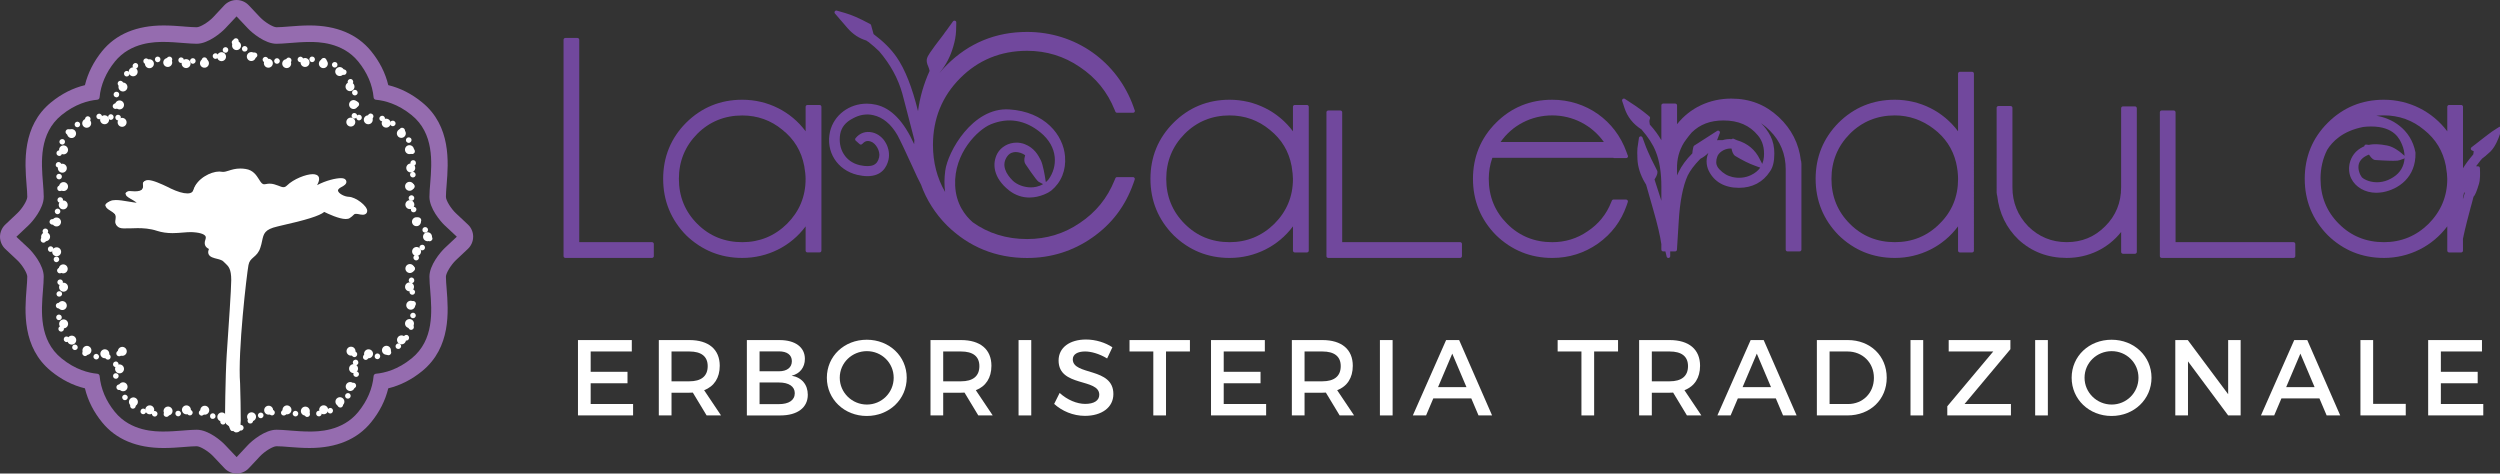 <?xml version="1.0" encoding="utf-8"?>
<!-- Generator: Adobe Illustrator 16.0.0, SVG Export Plug-In . SVG Version: 6.00 Build 0)  -->
<!DOCTYPE svg PUBLIC "-//W3C//DTD SVG 1.1//EN" "http://www.w3.org/Graphics/SVG/1.1/DTD/svg11.dtd">
<svg version="1.1" id="Layer_1" xmlns="http://www.w3.org/2000/svg" xmlns:xlink="http://www.w3.org/1999/xlink" x="0px" y="0px"
	 width="275.305px" height="52.145px" viewBox="0 0 275.305 52.145" enable-background="new 0 0 275.305 52.145"
	 xml:space="preserve">
<rect x="0" y="0" width="275.305" height="52.145" fill="#333333" stroke="none"/>
<g>
	<path fill="#71489D" d="M71.8,26.665h-8.012V4.379c0-0.11-0.09-0.2-0.2-0.2h-1.33c-0.11,0-0.2,0.09-0.2,0.2v23.825
		c0,0.109,0.09,0.199,0.2,0.199H71.8c0.11,0,0.2-0.09,0.2-0.199v-1.339C72,26.755,71.91,26.665,71.8,26.665z"/>
	<path fill="#71489D" d="M90.256,11.56h-1.339c-0.11,0-0.2,0.09-0.2,0.2v2.696c-1.625-2.187-4.188-3.473-6.976-3.473
		c-2.418,0-4.504,0.857-6.2,2.55c-1.666,1.681-2.512,3.754-2.512,6.161c0,2.399,0.846,4.483,2.515,6.2
		c1.721,1.665,3.806,2.511,6.197,2.511c2.791,0,5.352-1.288,6.976-3.476v2.67c0,0.11,0.09,0.2,0.2,0.2h1.339
		c0.11,0,0.2-0.09,0.2-0.2V11.76C90.456,11.65,90.366,11.56,90.256,11.56z M81.741,26.669c-1.953,0-3.621-0.68-4.958-2.022
		c-1.344-1.342-2.023-3.009-2.023-4.952c0-1.93,0.681-3.598,2.023-4.957c1.348-1.343,3.016-2.022,4.958-2.022
		c1.666,0,3.151,0.531,4.419,1.581c1.303,1.036,2.09,2.343,2.406,3.991c0.099,0.551,0.148,1.035,0.148,1.438
		c0,1.912-0.69,3.569-2.049,4.924C85.302,25.99,83.645,26.669,81.741,26.669z"/>
	<path fill="#71489D" d="M105.744,8.601c1.99-1.996,4.469-3.007,7.363-3.007c2.122,0,4.072,0.599,5.8,1.781
		c1.775,1.182,3.033,2.73,3.846,4.737l0.073,0.18c0.03,0.075,0.104,0.125,0.185,0.125h1.756c0.003,0,0.007,0,0.01,0
		c0.111,0,0.2-0.09,0.2-0.2c0-0.044-0.015-0.086-0.039-0.119l-0.115-0.338c-1.796-5.008-6.395-8.244-11.716-8.244
		c-3.453,0-6.428,1.226-8.844,3.64c-0.274,0.271-0.533,0.553-0.78,0.851c0.003-0.007,0.006-0.013,0.01-0.021
		c0.688-0.837,1.191-1.812,1.493-2.894c0.172-0.578,0.27-1.123,0.298-1.67l0.025-0.943c0.002-0.087-0.052-0.167-0.135-0.194
		c-0.081-0.028-0.174,0.001-0.228,0.071l-0.706,0.977c-0.149,0.18-0.261,0.343-0.298,0.413c-1.678,2.162-1.782,2.464-1.82,2.578
		c-0.157,0.354-0.013,0.762,0.086,0.967c0.087,0.199,0.122,0.348,0.154,0.492l0.007,0.026c-0.646,1.428-1.074,2.917-1.275,4.432
		c-0.643-2.621-1.435-4.62-2.357-5.951c-0.618-0.891-1.449-1.721-2.539-2.536l-0.271-0.984c-0.015-0.055-0.053-0.1-0.104-0.125
		L95.72,2.59c-1.083-0.576-1.943-0.951-2.627-1.148l-0.938-0.273c-0.086-0.026-0.177,0.009-0.224,0.083
		c-0.048,0.075-0.042,0.172,0.018,0.239l1.396,1.62c0.59,0.67,1.26,1.11,2.048,1.349l0.295,0.198
		c0.43,0.343,0.813,0.682,1.129,0.991c1.247,1.46,2.082,2.991,2.554,4.677l0.358,1.367c0.34,1.292,0.673,2.559,0.963,3.717
		c-0.011,0.155-0.021,0.306-0.023,0.463c-1.155-2.54-2.526-3.959-4.189-4.339c-0.339-0.079-0.686-0.119-1.029-0.119
		c-1.95,0-3.612,1.258-4.044,3.061c-0.512,2.203,0.782,4.259,3.012,4.784c0.398,0.092,0.771,0.139,1.106,0.139
		c1.566,0,2.125-0.984,2.319-1.813c0.133-0.606,0.023-1.278-0.298-1.84c-0.326-0.596-0.863-1.019-1.476-1.161
		c-0.731-0.168-1.388,0.056-1.854,0.632c-0.067,0.083-0.058,0.204,0.021,0.275l0.428,0.381c0.081,0.071,0.206,0.065,0.279-0.015
		c0.28-0.304,0.55-0.399,0.913-0.282c0.601,0.171,1.109,1.095,0.955,1.737c-0.094,0.435-0.296,0.715-0.617,0.86
		c-0.346,0.157-0.868,0.161-1.526,0.015c-1.545-0.355-2.427-1.767-2.146-3.427c0.137-0.737,0.595-1.31,1.369-1.706
		c0.739-0.418,1.524-0.55,2.278-0.372c1.055,0.238,1.948,0.978,2.652,2.193c0.288,0.525,0.929,1.872,1.712,3.598
		c0.316,0.714,0.609,1.327,0.883,1.848c0.611,1.693,1.572,3.205,2.854,4.495c2.425,2.385,5.398,3.594,8.837,3.594
		c2.637,0,5.056-0.76,7.19-2.256c2.153-1.508,3.634-3.47,4.526-6l0.133-0.385c0.021-0.062,0.011-0.129-0.026-0.182
		c-0.038-0.053-0.099-0.084-0.163-0.084h-1.756c-0.081,0-0.154,0.049-0.185,0.125l-0.074,0.18c-0.812,2.013-2.07,3.565-3.847,4.748
		c-1.714,1.173-3.663,1.769-5.798,1.769c-2.267,0-4.286-0.626-5.989-1.85c-0.839-0.728-1.855-2.022-1.937-4.065
		c-0.15-3.536,2.478-6.12,3.917-6.718c1.939-0.797,3.792-0.471,5.439,0.86c2.054,1.649,1.918,3.858,0.931,5.202
		c-0.095,0.111-0.194,0.209-0.295,0.295c-0.003-0.011-0.008-0.021-0.013-0.031l-0.081-0.505c-0.002-0.013-0.207-1.366-0.485-1.908
		l-0.017-0.021c-0.214-0.424-0.659-1.307-1.754-1.717c-0.283-0.105-0.58-0.159-0.884-0.159c-0.884,0-1.711,0.467-2.108,1.19
		c-0.572,1.044-0.522,2.671,1.334,4.108c0.662,0.496,1.396,0.747,2.183,0.747c1.19,0,2.155-0.556,2.401-0.752
		c1.118-0.914,1.661-2.26,1.531-3.788c-0.181-2.314-2.185-4.917-6.156-5.164c-4.032-0.253-6.765,4.675-7.033,6.748
		c-0.11,0.814-0.116,1.601-0.016,2.347c-0.89-1.541-1.338-3.276-1.338-5.177C102.74,13.074,103.75,10.596,105.744,8.601z
		 M113.516,20.635c-0.746,0-1.55-0.302-2-0.753c-0.684-0.68-1.336-1.704-0.558-2.718c0.276-0.348,0.639-0.42,0.894-0.42
		c0.345,0,0.726,0.127,1.04,0.346c-0.167,0.541-0.079,0.797,0.025,0.97c0.012,0.019,1.196,1.809,1.46,1.958l0.488,0.256
		C114.39,20.561,113.896,20.635,113.516,20.635z"/>
	<path fill="#71489D" d="M143.922,11.56h-1.34c-0.11,0-0.2,0.09-0.2,0.2v2.699c-1.635-2.188-4.198-3.476-6.98-3.476
		c-2.417,0-4.499,0.857-6.188,2.549c-1.676,1.682-2.525,3.755-2.525,6.162c0,2.403,0.851,4.485,2.527,6.191
		c1.706,1.671,3.788,2.52,6.188,2.52c2.785,0,5.351-1.288,6.98-3.479V27.6c0,0.11,0.09,0.2,0.2,0.2h1.34c0.11,0,0.2-0.09,0.2-0.2
		V11.76C144.122,11.65,144.032,11.56,143.922,11.56z M135.402,26.669c-1.949,0-3.614-0.68-4.946-2.022
		c-1.346-1.345-2.027-3.011-2.027-4.952c0-1.926,0.682-3.594,2.027-4.957c1.346-1.346,3.01-2.027,4.946-2.027
		c1.67,0,3.159,0.532,4.43,1.585c1.305,1.044,2.091,2.35,2.403,3.988c0.101,0.613,0.147,1.085,0.147,1.439
		c0,1.907-0.689,3.564-2.05,4.924C138.967,25.99,137.308,26.669,135.402,26.669z"/>
	<path fill="#71489D" d="M160.793,26.665h-12.988V12.367c0-0.11-0.09-0.2-0.2-0.2h-1.335c-0.109,0-0.2,0.09-0.2,0.2v15.837
		c0,0.109,0.091,0.199,0.2,0.199h14.523c0.109,0,0.2-0.09,0.2-0.199v-1.339C160.993,26.755,160.904,26.665,160.793,26.665z"/>
	<path fill="#71489D" d="M177.644,17.374c0.033,0.021,0.072,0.035,0.113,0.035h1.312c0.006,0,0.009,0,0.011,0
		c0.109,0,0.199-0.091,0.199-0.2c0-0.046-0.016-0.088-0.042-0.122l-0.117-0.325c-1.242-3.51-4.454-5.778-8.186-5.778
		c-2.432,0-4.519,0.857-6.203,2.549c-1.677,1.683-2.525,3.756-2.525,6.162c0,2.4,0.85,4.482,2.527,6.191
		c1.722,1.671,3.808,2.52,6.201,2.52c1.842,0,3.534-0.531,5.032-1.578c1.516-1.083,2.551-2.458,3.163-4.203l0.129-0.387
		c0.021-0.061,0.011-0.128-0.027-0.18c-0.037-0.052-0.098-0.083-0.162-0.083h-1.385c-0.081,0-0.154,0.049-0.185,0.124l-0.075,0.182
		c-0.542,1.35-1.395,2.395-2.605,3.197c-1.148,0.792-2.456,1.193-3.885,1.193c-1.955,0-3.624-0.68-4.959-2.023
		c-1.348-1.337-2.03-3.003-2.03-4.952c0-0.802,0.135-1.581,0.398-2.321H177.644z M165.245,15.637
		c1.287-1.841,3.387-2.929,5.689-2.929c2.277,0,4.377,1.088,5.687,2.929H165.245z"/>
	<path fill="#71489D" d="M198.347,17.75c-0.003-0.029-0.015-0.058-0.031-0.081c-0.218-1.854-1.03-3.454-2.419-4.761
		c-1.478-1.38-3.191-2.05-5.244-2.05c-2.402,0-4.546,1.021-5.972,2.818v-2.072c0-0.109-0.09-0.199-0.2-0.199h-1.33
		c-0.109,0-0.199,0.09-0.199,0.199v3.84c-0.335-0.585-0.756-1.155-1.271-1.727l-0.045-0.334c0-0.077,0-0.124,0.01-0.152l0.058-0.188
		c0.021-0.076-0.001-0.158-0.062-0.209l-0.152-0.131c-0.62-0.512-1.216-0.944-1.867-1.361l-0.688-0.453
		c-0.073-0.047-0.164-0.044-0.231,0.008c-0.067,0.053-0.096,0.142-0.067,0.223l0.255,0.769c0.317,0.98,0.947,1.776,1.874,2.366
		c0.749,0.867,1.257,1.651,1.553,2.398c0.421,1.012,0.635,2.323,0.635,3.9v1.558l-0.755-2.345c0.28-0.437,0.32-0.646,0.32-0.805
		v-0.063c0-0.03-0.008-0.062-0.021-0.09l-0.667-1.329c-0.315-0.677-0.48-1.067-0.562-1.272l-0.396-1.064
		c-0.032-0.085-0.12-0.142-0.208-0.129c-0.092,0.009-0.164,0.079-0.179,0.169l-0.167,1.131c-0.026,0.246-0.026,0.663,0,1.24
		c0.05,0.854,0.312,1.684,0.809,2.542l0.145,0.239l0.779,2.729c0.476,1.656,0.779,2.95,0.899,3.82v0.602c0,0.11,0.09,0.2,0.199,0.2
		h0.247l0.138,0.571c0.021,0.091,0.103,0.153,0.193,0.153c0.008,0,0.017-0.001,0.023-0.002c0.101-0.013,0.177-0.098,0.177-0.198
		v-0.524h0.542c0.107,0,0.196-0.086,0.2-0.192l0.2-3.191c0.125-2.119,0.464-3.837,0.979-4.964c0.276-0.566,0.722-1.156,1.399-1.854
		c0.316-0.16,0.614-0.379,0.882-0.646c-0.127,0.293-0.196,0.611-0.196,0.938c0,0.352,0.08,0.703,0.231,1.02
		c0.605,1.233,1.76,1.886,3.334,1.886c1.468,0,2.647-0.623,3.409-1.794c0.332-0.466,0.486-1.098,0.486-1.987
		c0-0.707-0.138-1.342-0.409-1.893c-0.283-0.558-0.636-1.036-1.053-1.434c0.027,0.018,0.058,0.038,0.094,0.065
		c0.097,0.06,0.18,0.128,0.261,0.195c0.005,0.004,0.048,0.04,0.053,0.043c0.042,0.027,0.078,0.06,0.126,0.101
		c0.1,0.086,0.199,0.183,0.299,0.277l0.133,0.126c1.16,1.156,1.748,2.586,1.748,4.251v8.854c0,0.11,0.09,0.2,0.2,0.2h1.33
		c0.11,0,0.2-0.09,0.2-0.2l-0.001-9.446L198.347,17.75z M189.083,17.337c0.109-0.515,0.804-0.983,1.455-0.983
		c0.017,0,0.033,0,0.052,0c0.029,0,0.06,0,0.088,0c0.048,0.269,0.14,0.613,0.39,0.811c0.852,0.507,1.534,0.847,2.153,1.07
		l0.62,0.228c-0.239,0.338-0.582,0.611-1.031,0.826c-0.606,0.29-1.317,0.364-2.016,0.21c-0.558-0.125-1.033-0.406-1.457-0.858
		c-0.229-0.245-0.341-0.498-0.341-0.771C188.996,17.605,189.033,17.479,189.083,17.337z M189.388,14.656
		c0.031-0.081,0.007-0.173-0.061-0.228c-0.065-0.054-0.161-0.06-0.234-0.013l-2.515,1.614c-0.04,0.025-0.069,0.064-0.083,0.109
		l-0.039,0.129c-0.058,0.251-0.082,0.469-0.093,0.625c-0.653,0.646-1.177,1.358-1.515,2.062c-0.057,0.113-0.112,0.234-0.165,0.366
		l-0.007-0.702c-0.025-1.072,0.223-2.022,0.761-2.906c0.003-0.004,0.354-0.541,0.857-1.12c0.903-0.893,2.049-1.327,3.501-1.327
		c1.643,0,2.886,0.542,3.799,1.656c0.511,0.614,0.729,1.408,0.651,2.359c-0.023,0.28-0.084,0.536-0.182,0.77l-0.25-0.482
		c-0.523-1.08-1.348-1.774-2.516-2.121c-0.012-0.004-0.023-0.006-0.035-0.007l-0.013-0.011c-0.031-0.025-0.07-0.042-0.111-0.045
		l-0.186-0.089c-0.062-0.039-0.141-0.042-0.204-0.006c-0.019,0.01-0.034,0.021-0.048,0.037c-0.356-0.029-0.685,0.008-1.007,0.108
		h-0.535c-0.028,0-0.057,0.006-0.08,0.018L189.388,14.656z"/>
	<path fill="#71489D" d="M217.173,7.907h-1.348c-0.11,0-0.2,0.09-0.2,0.199l-0.001,6.352c-1.629-2.188-4.187-3.475-6.962-3.475
		c-2.427,0-4.517,0.857-6.213,2.55c-1.663,1.688-2.508,3.761-2.508,6.161c0,2.408,0.851,4.493,2.527,6.2
		c1.703,1.666,3.787,2.511,6.193,2.511c2.778,0,5.336-1.288,6.962-3.477V27.6c0,0.11,0.09,0.2,0.199,0.2h1.349
		c0.109,0,0.2-0.09,0.2-0.2V8.107C217.373,7.997,217.283,7.907,217.173,7.907z M208.662,12.709c1.547,0,2.98,0.493,4.265,1.464
		c1.274,0.958,2.106,2.207,2.475,3.709c0.15,0.646,0.225,1.248,0.225,1.839c0,1.944-0.688,3.602-2.042,4.925
		c-1.333,1.342-2.988,2.022-4.921,2.022c-1.957,0-3.624-0.681-4.957-2.022c-1.344-1.341-2.023-3.007-2.023-4.952
		c0-1.931,0.681-3.599,2.023-4.957C205.051,13.391,206.719,12.709,208.662,12.709z"/>
	<path fill="#71489D" d="M235.109,11.717h-1.326c-0.11,0-0.2,0.09-0.2,0.2l-0.001,8.722c0,1.682-0.592,3.121-1.757,4.279
		c-1.174,1.176-2.561,1.748-4.241,1.748c-1.643,0-3.066-0.585-4.231-1.737c-1.155-1.192-1.74-2.635-1.74-4.29v-8.763
		c0-0.11-0.09-0.2-0.199-0.2h-1.342c-0.109,0-0.199,0.09-0.199,0.2l0.002,9.334l0.037,0.283c0.003,0.025,0.013,0.049,0.025,0.07
		c0.218,1.916,1.007,3.54,2.349,4.829c1.45,1.334,3.233,2.011,5.3,2.011c2.396,0,4.549-1.033,5.999-2.858v2.201
		c0,0.109,0.09,0.199,0.2,0.199h1.326c0.11,0,0.2-0.09,0.2-0.199V11.917C235.309,11.806,235.219,11.717,235.109,11.717z"/>
	<path fill="#71489D" d="M252.562,26.665h-12.985V12.367c0-0.11-0.091-0.2-0.2-0.2h-1.33c-0.11,0-0.2,0.09-0.2,0.2v15.837
		c0,0.109,0.09,0.199,0.2,0.199h14.517c0.11,0,0.2-0.09,0.2-0.199v-1.339C252.762,26.755,252.672,26.665,252.562,26.665z"/>
	<path fill="#71489D" d="M275.427,14.002c-0.066-0.053-0.16-0.059-0.232-0.011l-0.708,0.456c-0.382,0.255-1.771,1.349-1.927,1.471
		l-0.395,0.303c-0.058,0.043-0.086,0.114-0.076,0.187c0.01,0.071,0.057,0.131,0.123,0.158l0.199,0.081
		c-0.008,0.1-0.021,0.218-0.044,0.329L272.361,17c-0.554,0.655-0.879,1.115-1.131,1.535V11.76c0-0.11-0.09-0.2-0.2-0.2H269.7
		c-0.11,0-0.2,0.09-0.2,0.2v2.702c-1.646-2.189-4.209-3.479-6.98-3.479c-2.424,0-4.508,0.857-6.193,2.549
		c-1.677,1.671-2.525,3.744-2.525,6.162c0,2.41,0.85,4.495,2.527,6.2c1.702,1.666,3.786,2.51,6.191,2.51
		c2.774,0,5.339-1.289,6.98-3.48V27.6c0,0.11,0.09,0.2,0.2,0.2h1.328c0.11,0,0.2-0.09,0.2-0.2l-0.004-1.305
		c0.198-1.008,0.682-2.833,0.844-3.435c0.04-0.105,0.226-0.821,0.32-1.192c0.169-0.155,0.349-0.583,0.603-1.434
		c0.139-0.454,0.132-1.172,0.101-1.718c0-0.107-0.086-0.196-0.193-0.2l-0.231-0.008c0.308-0.421,0.616-0.791,0.656-0.833
		c0.131-0.086,0.555-0.425,0.938-0.795c0.566-0.557,0.942-1.626,0.945-1.657l0.285-0.798
		C275.52,14.146,275.494,14.055,275.427,14.002z M262.521,26.669c-1.957,0-3.625-0.68-4.959-2.023
		c-1.342-1.333-2.021-2.999-2.021-4.952c0-1.152,0.245-2.226,0.723-3.174c0.556-0.915,1.699-2.097,3.982-2.538
		c0.267-0.034,0.558-0.053,0.863-0.053c2.564,0,3.155,1.401,3.41,2.003c0.17,0.409,0.262,0.828,0.275,1.233
		c-0.008-0.01-0.018-0.02-0.026-0.027l-0.39-0.335c-0.126-0.104-0.784-0.63-1.457-0.769l-0.078-0.015
		c-0.815-0.16-1.481-0.18-2.011-0.062l-0.246-0.036c-0.068-0.013-0.153,0.021-0.195,0.088c-0.021,0.031-0.032,0.067-0.033,0.104
		c-0.151,0.064-0.296,0.138-0.428,0.22c-1.254,0.771-1.501,2.323-1.012,3.318c0.48,0.974,1.545,1.578,2.774,1.578
		c0.24,0,0.469-0.03,0.695-0.062c1.714-0.307,3.689-1.625,3.61-4.37c-0.491-2.636-2.699-3.811-4.317-4.046
		c0.272-0.031,0.552-0.045,0.838-0.045c1.663,0,3.147,0.532,4.414,1.584c1.301,1.035,2.09,2.339,2.412,3.979
		c0.109,0.681,0.153,1.101,0.153,1.45c0,1.894-0.69,3.55-2.05,4.924C266.082,25.988,264.424,26.669,262.521,26.669z M264.684,18.06
		c-0.238,0.796-0.831,1.396-1.76,1.782c-0.387,0.154-0.771,0.229-1.174,0.229c-0.97,0-1.575-0.452-1.652-0.539
		c-0.212-0.264-0.491-0.898-0.339-1.478c0.138-0.454,0.502-0.792,1.113-1.03c0.35,0.521,0.561,0.599,0.724,0.599
		c0.001,0,0.001,0,0.002,0c0.172,0.013,1.267,0.084,1.958,0.084c0.43,0,0.574-0.024,0.671-0.062l0.478-0.165
		c0.034-0.012,0.064-0.034,0.089-0.061C264.781,17.64,264.744,17.856,264.684,18.06z M271.425,21.26l-0.197,0.653l-0.001-0.173
		c0.038-0.203,0.083-0.398,0.132-0.584C271.379,21.189,271.401,21.224,271.425,21.26z"/>
</g>
<g>
	<g>
		<g>
			<path fill="#FFFFFF" d="M31.776,6.337L31.776,6.337c-0.17,0.01-0.293,0.156-0.293,0.33c0.02,0.161,0.156,0.274,0.312,0.274h0.014
				c0.004,0,0.009,0,0.009,0c0.083-0.005,0.161-0.046,0.218-0.109c0.046-0.056,0.071-0.133,0.06-0.221
				C32.079,6.456,31.941,6.337,31.776,6.337z"/>
			<path fill="#FFFFFF" d="M29.309,6.273c-0.146-0.051-0.326,0.046-0.381,0.215c-0.037,0.161,0.055,0.33,0.225,0.377
				c0,0,0.011,0.005,0.021,0.005h0.055c0.144,0,0.261-0.093,0.293-0.226c0.027-0.073,0.02-0.156-0.021-0.229
				C29.456,6.337,29.382,6.282,29.309,6.273z"/>
			<path fill="#FFFFFF" d="M27.131,5.135c-0.124-0.104-0.326-0.077-0.426,0.051c-0.098,0.139-0.083,0.312,0.06,0.448
				c0.05,0.028,0.124,0.047,0.186,0.047c0.096,0,0.183-0.041,0.252-0.119c0.046-0.068,0.067-0.161,0.055-0.243
				C27.236,5.241,27.19,5.172,27.131,5.135z"/>
			<path fill="#FFFFFF" d="M26.2,4.306c-0.103-0.115-0.3-0.128-0.428-0.015C25.732,4.324,25.71,4.352,25.7,4.388
				c-0.041,0.022-0.064,0.05-0.083,0.063c-0.057,0.045-0.094,0.118-0.098,0.191c-0.004,0.087,0.023,0.169,0.083,0.237
				c0.064,0.069,0.14,0.102,0.227,0.102c0.071,0,0.154-0.037,0.207-0.092c0.03-0.022,0.06-0.061,0.071-0.097
				c0.028-0.015,0.062-0.026,0.087-0.056C26.31,4.635,26.319,4.448,26.2,4.306z"/>
			<path fill="#FFFFFF" d="M24.65,5.25c-0.06,0.05-0.113,0.124-0.124,0.215c-0.009,0.078,0.011,0.156,0.064,0.226
				c0.05,0.068,0.151,0.119,0.238,0.119c0.072,0,0.128-0.015,0.179-0.056c0.138-0.104,0.174-0.298,0.074-0.437
				C24.976,5.186,24.811,5.154,24.65,5.25z"/>
			<path fill="#FFFFFF" d="M28.176,5.819c-0.146-0.092-0.334-0.031-0.422,0.119c-0.037,0.072-0.041,0.155-0.014,0.238
				c0.025,0.068,0.076,0.129,0.142,0.16c0.05,0.042,0.115,0.042,0.151,0.042c0.113,0,0.22-0.061,0.261-0.15
				c0.051-0.068,0.06-0.161,0.032-0.238C28.3,5.906,28.25,5.842,28.176,5.819z"/>
			<path fill="#FFFFFF" d="M30.506,6.41c-0.179,0-0.316,0.144-0.316,0.325c0.023,0.171,0.146,0.289,0.316,0.289
				c0.165,0,0.312-0.138,0.312-0.32C30.799,6.539,30.662,6.41,30.506,6.41z"/>
			<path fill="#FFFFFF" d="M38.594,9.317c0.041,0,0.105,0,0.142-0.046c0.078-0.041,0.128-0.104,0.151-0.185
				c0.019-0.078,0.009-0.16-0.032-0.229c-0.062-0.138-0.252-0.207-0.408-0.124c-0.071,0.042-0.133,0.115-0.154,0.197
				c-0.021,0.073-0.009,0.155,0.03,0.22C38.374,9.253,38.479,9.317,38.594,9.317z"/>
			<path fill="#FFFFFF" d="M23.733,5.865c-0.046,0-0.101,0.014-0.138,0.036c-0.073,0.032-0.128,0.093-0.156,0.165
				c-0.025,0.083-0.021,0.17,0.016,0.238c0.055,0.109,0.159,0.179,0.278,0.179c0.037,0,0.078-0.02,0.11-0.027
				c0.009,0,0.023-0.004,0.032-0.009C23.949,6.41,24,6.337,24.027,6.264C24.05,6.186,24.031,6.099,24,6.048
				C23.954,5.938,23.848,5.865,23.733,5.865z"/>
			<path fill="#FFFFFF" d="M38.099,7.749c-0.01-0.015-0.019-0.019-0.032-0.021c-0.104-0.104-0.293-0.115-0.406-0.02
				c-0.124,0.119-0.146,0.308-0.032,0.444c0.073,0.063,0.146,0.097,0.232,0.097c0.073,0,0.135-0.02,0.207-0.073
				C38.181,8.057,38.2,7.882,38.099,7.749z"/>
			<path fill="#FFFFFF" d="M33.096,6.241c-0.009,0-0.027,0-0.032,0c-0.169,0.022-0.293,0.15-0.293,0.32
				c0.022,0.18,0.146,0.293,0.316,0.293h0.014h0.004c0.174-0.015,0.298-0.169,0.284-0.326C33.39,6.374,33.252,6.241,33.096,6.241z"
				/>
			<path fill="#FFFFFF" d="M34.389,6.231c-0.004,0-0.021-0.004-0.027-0.004c-0.165,0-0.293,0.143-0.293,0.302
				c0,0.166,0.124,0.299,0.284,0.316c0.009,0,0.016,0,0.016,0c0.165,0,0.312-0.138,0.312-0.308
				C34.678,6.369,34.55,6.231,34.389,6.231z"/>
			<path fill="#FFFFFF" d="M37.021,6.869c-0.146-0.078-0.339-0.037-0.426,0.109c-0.083,0.155-0.037,0.326,0.11,0.417
				c0.05,0.042,0.113,0.042,0.154,0.042c0.105,0,0.211-0.05,0.263-0.146c0.046-0.078,0.055-0.169,0.03-0.252
				C37.131,6.96,37.081,6.901,37.021,6.869z"/>
			<path fill="#FFFFFF" d="M35.728,6.383c-0.179-0.031-0.334,0.073-0.367,0.226c-0.025,0.087-0.014,0.17,0.028,0.238
				c0.037,0.068,0.105,0.114,0.183,0.133c0.032,0.019,0.064,0.019,0.083,0.019c0.144,0,0.268-0.102,0.3-0.243
				c0.021-0.078,0.005-0.161-0.036-0.233C35.871,6.452,35.802,6.406,35.728,6.383z"/>
			<path fill="#FFFFFF" d="M13.123,13.233c0.146-0.068,0.22-0.233,0.169-0.403c-0.057-0.119-0.169-0.188-0.293-0.188
				c-0.032,0-0.074,0.005-0.11,0.015c-0.165,0.068-0.229,0.247-0.165,0.395c0.032,0.119,0.151,0.206,0.284,0.206
				C13.041,13.256,13.086,13.256,13.123,13.233z"/>
			<path fill="#FFFFFF" d="M13.123,9.473c0.06,0.02,0.096,0.031,0.133,0.031c0.119,0,0.225-0.063,0.273-0.174
				c0.041-0.068,0.041-0.156,0.02-0.243c-0.027-0.072-0.087-0.133-0.146-0.155c-0.142-0.087-0.349-0.015-0.411,0.124
				c-0.037,0.068-0.048,0.146-0.023,0.229C12.985,9.363,13.041,9.432,13.123,9.473z"/>
			<path fill="#FFFFFF" d="M13.719,7.923c-0.051,0.061-0.073,0.139-0.06,0.217c0,0.087,0.041,0.159,0.104,0.211
				c0.062,0.05,0.114,0.072,0.188,0.072c0.083,0,0.19-0.037,0.236-0.118c0.057-0.063,0.087-0.143,0.073-0.221
				c-0.009-0.092-0.05-0.161-0.119-0.207C14.026,7.768,13.82,7.795,13.719,7.923z"/>
			<path fill="#FFFFFF" d="M12.761,10.707c0.009,0.005,0.042,0.015,0.06,0.015c0.147,0,0.28-0.115,0.293-0.243
				c0.023-0.078,0.016-0.161-0.021-0.229c-0.041-0.073-0.115-0.124-0.202-0.143c-0.165-0.037-0.339,0.073-0.376,0.233
				C12.481,10.51,12.586,10.675,12.761,10.707z"/>
			<path fill="#FFFFFF" d="M12.463,12.72c-0.042-0.069-0.115-0.115-0.202-0.134c-0.156-0.037-0.321,0.073-0.354,0.243
				c-0.02,0.078,0,0.161,0.046,0.233c0.046,0.068,0.108,0.119,0.207,0.139h0.05c0.138,0,0.262-0.102,0.298-0.248
				C12.527,12.875,12.509,12.793,12.463,12.72z"/>
			<path fill="#FFFFFF" d="M12.715,11.995h0.009c0,0,0.005,0,0.009,0c0.098-0.004,0.181-0.051,0.234-0.115
				c0.041-0.063,0.069-0.137,0.06-0.215c-0.019-0.156-0.149-0.28-0.303-0.28c-0.009,0-0.019,0-0.032,0
				c-0.174,0.023-0.293,0.171-0.282,0.34C12.431,11.88,12.559,11.995,12.715,11.995z"/>
			<path fill="#FFFFFF" d="M19.969,6.319c-0.165-0.02-0.321,0.11-0.33,0.289c0,0.17,0.115,0.312,0.271,0.326
				c0.014,0,0.021,0,0.021,0h0.021c0.154,0,0.277-0.119,0.293-0.274c0.014-0.087-0.011-0.17-0.064-0.234
				C20.129,6.369,20.051,6.333,19.969,6.319z"/>
			<path fill="#FFFFFF" d="M22.45,6.319c-0.165,0.037-0.264,0.202-0.229,0.376c0.037,0.134,0.156,0.229,0.303,0.229h0.046
				c0.006,0,0.02,0,0.02,0c0.156-0.036,0.266-0.211,0.229-0.37C22.784,6.392,22.601,6.282,22.45,6.319z"/>
			<path fill="#FFFFFF" d="M21.252,6.41c-0.004,0-0.032,0-0.032,0c-0.156,0-0.293,0.138-0.293,0.303
				c0,0.156,0.128,0.293,0.293,0.312c0,0,0,0,0.004,0c0.17,0,0.321-0.138,0.321-0.303C21.546,6.548,21.417,6.41,21.252,6.41z"/>
			<path fill="#FFFFFF" d="M18.671,6.231c-0.179,0-0.312,0.124-0.33,0.298c0,0.166,0.142,0.316,0.298,0.316h0.021
				c0.158,0,0.298-0.129,0.312-0.308C18.969,6.378,18.832,6.231,18.671,6.231z"/>
			<path fill="#FFFFFF" d="M17.346,6.231L17.346,6.231c-0.092,0.005-0.165,0.046-0.216,0.109c-0.05,0.063-0.073,0.143-0.068,0.216
				c0,0.155,0.144,0.298,0.298,0.298h0.023c0.009,0,0.027-0.004,0.037-0.015c0.067-0.014,0.128-0.036,0.174-0.092
				c0.05-0.063,0.083-0.143,0.073-0.221C17.667,6.355,17.53,6.231,17.346,6.231z"/>
			<path fill="#FFFFFF" d="M16.085,6.429c-0.023,0-0.045,0-0.078,0.014c-0.083,0.02-0.147,0.073-0.188,0.146
				c-0.03,0.073-0.042,0.151-0.021,0.234c0.032,0.133,0.156,0.225,0.284,0.225c0.03,0,0.055-0.005,0.083-0.009
				c0.087-0.02,0.154-0.073,0.195-0.146c0.037-0.073,0.046-0.156,0.027-0.226C16.356,6.529,16.227,6.429,16.085,6.429z"/>
			<path fill="#FFFFFF" d="M14.916,6.938c-0.062,0-0.12,0.02-0.161,0.056c-0.069,0.037-0.124,0.104-0.144,0.184
				c-0.021,0.078-0.009,0.165,0.032,0.234c0.05,0.091,0.156,0.146,0.261,0.146c0.062,0,0.11-0.02,0.161-0.051
				c0.069-0.042,0.124-0.114,0.144-0.201c0.018-0.078,0.004-0.156-0.037-0.226C15.118,6.993,15.021,6.938,14.916,6.938z"/>
			<path fill="#FFFFFF" d="M6.851,30.873c-0.05-0.063-0.124-0.098-0.197-0.098l0,0c-0.179-0.014-0.319,0.104-0.339,0.289
				c0,0.175,0.128,0.312,0.298,0.325H6.63c0.156,0,0.298-0.144,0.298-0.293C6.933,31.015,6.915,30.937,6.851,30.873z"/>
			<path fill="#FFFFFF" d="M6.663,21.721c-0.181-0.02-0.316,0.104-0.335,0.274C6.313,22.078,6.347,22.16,6.4,22.224
				c0.053,0.061,0.124,0.102,0.211,0.109H6.64c0.146,0,0.284-0.128,0.298-0.279C6.956,21.885,6.841,21.74,6.663,21.721z"/>
			<path fill="#FFFFFF" d="M6.525,19.753c0,0,0.005,0,0.011,0c0.169-0.022,0.293-0.169,0.278-0.335
				C6.8,19.258,6.659,19.14,6.479,19.14l0,0c-0.174,0.014-0.298,0.169-0.278,0.329c0.019,0.165,0.146,0.284,0.314,0.284H6.525z"/>
			<path fill="#FFFFFF" d="M6.603,21.046h0.009c0.011,0,0.011-0.004,0.016-0.004c0.165-0.015,0.293-0.156,0.289-0.335
				c-0.016-0.156-0.146-0.28-0.309-0.28c-0.009,0-0.018,0-0.021,0c-0.092,0.015-0.165,0.052-0.215,0.11
				c-0.057,0.063-0.074,0.143-0.064,0.215C6.305,20.914,6.438,21.046,6.603,21.046z"/>
			<path fill="#FFFFFF" d="M6.447,18.456c0.176,0,0.316-0.133,0.316-0.298c0-0.175-0.142-0.316-0.316-0.316
				c-0.092,0-0.174,0.037-0.225,0.102c-0.041,0.047-0.068,0.104-0.073,0.169c-0.014,0.015-0.019,0.032-0.019,0.047
				C6.13,18.323,6.273,18.456,6.447,18.456z"/>
			<path fill="#FFFFFF" d="M6.222,23.563c0.021,0.015,0.037,0.015,0.062,0.02c0.019,0,0.035,0.004,0.062,0.004
				c0.114,0,0.225-0.078,0.284-0.21c0.05-0.161-0.027-0.335-0.186-0.385c-0.149-0.056-0.328,0.022-0.396,0.183
				C5.998,23.33,6.071,23.5,6.222,23.563z"/>
			<path fill="#FFFFFF" d="M5.603,24.683c0.042,0.041,0.115,0.055,0.156,0.055c0.096,0,0.202-0.055,0.261-0.142
				c0.042-0.063,0.064-0.143,0.042-0.221c-0.019-0.087-0.074-0.155-0.146-0.202c-0.133-0.083-0.334-0.045-0.417,0.093
				C5.457,24.34,5.443,24.422,5.466,24.5C5.475,24.577,5.53,24.641,5.603,24.683z"/>
			<path fill="#FFFFFF" d="M5.81,27.236c-0.083-0.113-0.261-0.155-0.408-0.063c-0.143,0.104-0.166,0.304-0.072,0.433
				c0.037,0.061,0.104,0.133,0.252,0.133c0.046,0,0.112-0.02,0.174-0.055c0.143-0.089,0.184-0.274,0.087-0.418
				C5.837,27.255,5.823,27.241,5.81,27.236z"/>
			<path fill="#FFFFFF" d="M6.589,30.103H6.63l0.009-0.005c0.169-0.032,0.284-0.18,0.261-0.371c-0.037-0.16-0.206-0.271-0.353-0.237
				c-0.087,0.014-0.169,0.067-0.215,0.142C6.29,29.7,6.272,29.773,6.29,29.847C6.328,29.997,6.447,30.103,6.589,30.103z"/>
			<path fill="#FFFFFF" d="M6.475,17.167c0.02,0.004,0.041,0.009,0.05,0.009c0.156,0,0.284-0.113,0.293-0.266
				c0.023-0.074,0-0.156-0.042-0.221c-0.05-0.068-0.124-0.114-0.2-0.124c-0.171-0.037-0.334,0.093-0.35,0.243
				c-0.019,0.083,0,0.17,0.046,0.237C6.328,17.103,6.387,17.149,6.475,17.167z"/>
			<path fill="#FFFFFF" d="M5.195,25.237c-0.128-0.104-0.324-0.092-0.436,0.037c-0.105,0.124-0.092,0.315,0.037,0.439
				c0.06,0.051,0.124,0.069,0.206,0.069c0.097,0,0.179-0.042,0.232-0.11C5.342,25.526,5.328,25.338,5.195,25.237z"/>
			<path fill="#FFFFFF" d="M4.567,26.187c-0.118,0.119-0.124,0.312-0.014,0.439c0.073,0.068,0.146,0.102,0.229,0.102
				c0.071,0,0.158-0.036,0.204-0.083c0.119-0.104,0.13-0.293,0.016-0.444C4.888,26.09,4.7,26.073,4.567,26.187z"/>
			<path fill="#FFFFFF" d="M11.885,38.993c-0.014,0-0.019,0-0.042,0.005c-0.179,0.036-0.289,0.178-0.275,0.354
				c0.037,0.155,0.165,0.252,0.316,0.252h0.027c0.004,0,0.004,0,0.004,0c0.174-0.015,0.289-0.165,0.266-0.345
				C12.169,39.112,12.032,38.993,11.885,38.993z"/>
			<path fill="#FFFFFF" d="M6.3,32.578c0.05,0.055,0.128,0.088,0.215,0.088h0.009c0.156,0,0.293-0.115,0.316-0.285
				c0-0.179-0.128-0.312-0.284-0.312l0,0c-0.17-0.02-0.314,0.11-0.335,0.273C6.218,32.432,6.241,32.51,6.3,32.578z"/>
			<path fill="#FFFFFF" d="M6.337,28.837c0.073-0.031,0.138-0.097,0.165-0.17c0.032-0.078,0.021-0.154-0.009-0.229
				c-0.064-0.155-0.252-0.229-0.399-0.155c-0.078,0.022-0.133,0.088-0.165,0.166c-0.032,0.072-0.027,0.159,0.009,0.232
				c0.046,0.118,0.151,0.191,0.28,0.191C6.264,28.873,6.328,28.846,6.337,28.837z"/>
			<path fill="#FFFFFF" d="M7.029,36.118c-0.055-0.165-0.22-0.247-0.39-0.197c-0.074,0.027-0.138,0.083-0.179,0.155
				c-0.032,0.073-0.041,0.155-0.016,0.229c0.037,0.123,0.156,0.215,0.3,0.215c0.018,0,0.055,0,0.096-0.02
				C6.997,36.448,7.08,36.273,7.029,36.118z"/>
			<path fill="#FFFFFF" d="M6.447,33.963c0.181,0,0.316-0.129,0.316-0.303c0-0.165-0.124-0.293-0.303-0.312
				c-0.165,0-0.312,0.133-0.312,0.298C6.149,33.825,6.273,33.963,6.447,33.963z"/>
			<path fill="#FFFFFF" d="M10.643,38.965c-0.184-0.009-0.33,0.104-0.349,0.263c-0.016,0.068-0.004,0.146,0.042,0.211
				c0.05,0.074,0.128,0.124,0.231,0.146h0.028c0.151,0,0.275-0.104,0.312-0.271C10.922,39.158,10.803,39.002,10.643,38.965z"/>
			<path fill="#FFFFFF" d="M8.354,13.453c-0.133,0.083-0.179,0.279-0.087,0.422c0.051,0.083,0.151,0.139,0.262,0.139
				c0.052,0,0.105-0.02,0.156-0.051c0.069-0.037,0.115-0.104,0.133-0.185c0.016-0.077,0.006-0.169-0.037-0.237
				C8.689,13.394,8.478,13.366,8.354,13.453z"/>
			<path fill="#FFFFFF" d="M9.5,38.631c-0.156-0.087-0.346-0.02-0.417,0.144c-0.069,0.155,0,0.334,0.17,0.408
				c0.025,0.009,0.062,0.03,0.114,0.03c0.108,0,0.229-0.072,0.282-0.185c0.032-0.081,0.032-0.174,0-0.252
				C9.62,38.699,9.556,38.648,9.5,38.631z"/>
			<path fill="#FFFFFF" d="M38.933,11.477c0,0.174,0.133,0.304,0.303,0.304c0.176,0,0.312-0.129,0.312-0.304
				c0-0.15-0.128-0.293-0.298-0.315C39.076,11.161,38.933,11.303,38.933,11.477z"/>
			<path fill="#FFFFFF" d="M39.539,12.637c-0.027,0-0.057,0-0.087,0.004c-0.053,0.02-0.094,0.051-0.124,0.083
				c0-0.041-0.011-0.078-0.032-0.109c-0.037-0.078-0.103-0.134-0.169-0.147c-0.151-0.072-0.335,0.01-0.392,0.18
				c-0.055,0.165,0.02,0.325,0.188,0.395c0.004,0.004,0.021,0.009,0.037,0.009c0.009,0,0.032,0.01,0.055,0.01
				c0.091,0,0.165-0.042,0.229-0.104c0,0.022,0,0.046,0.004,0.068c0.031,0.134,0.149,0.232,0.278,0.232c0.032,0,0.062,0,0.098-0.021
				c0.078-0.022,0.143-0.068,0.184-0.144c0.037-0.072,0.046-0.155,0.023-0.22C39.805,12.729,39.685,12.637,39.539,12.637z"/>
			<path fill="#FFFFFF" d="M10.899,12.518c-0.179,0.019-0.303,0.165-0.285,0.339c0.023,0.156,0.147,0.274,0.31,0.274h0.018
				c0.004,0,0.011,0,0.011,0c0.087-0.004,0.158-0.046,0.211-0.114c0.055-0.063,0.071-0.143,0.071-0.221
				C11.215,12.637,11.05,12.5,10.899,12.518z"/>
			<path fill="#FFFFFF" d="M9.657,12.802c-0.032,0-0.064,0.01-0.103,0.023c-0.151,0.068-0.229,0.237-0.174,0.402
				c0.051,0.119,0.156,0.188,0.284,0.188c0.026,0,0.067,0,0.101-0.015c0.156-0.05,0.243-0.229,0.193-0.396
				C9.904,12.885,9.79,12.802,9.657,12.802z"/>
			<path fill="#FFFFFF" d="M38.782,10.285c0.042,0.133,0.164,0.225,0.303,0.225c0.019,0,0.032-0.005,0.051-0.009
				c0.009,0,0.014,0,0.022-0.005c0.17-0.045,0.262-0.206,0.22-0.371c-0.041-0.143-0.16-0.233-0.302-0.233
				c-0.028,0-0.057,0-0.083,0.015C38.823,9.955,38.736,10.125,38.782,10.285z"/>
			<path fill="#FFFFFF" d="M6.516,35.256c0,0,0-0.004,0.009-0.004c0.176-0.015,0.293-0.155,0.275-0.33
				c-0.014-0.175-0.161-0.299-0.349-0.279c-0.073,0.005-0.147,0.05-0.197,0.109c-0.055,0.063-0.073,0.146-0.064,0.226
				c0.016,0.16,0.145,0.278,0.294,0.278H6.516L6.516,35.256z"/>
			<path fill="#FFFFFF" d="M6.741,15.893c0.025,0.015,0.066,0.031,0.104,0.031c0.124,0,0.233-0.068,0.289-0.188
				c0.06-0.16,0-0.339-0.169-0.403c-0.156-0.056-0.335,0.02-0.399,0.165c-0.03,0.078-0.03,0.165,0,0.238
				C6.598,15.814,6.667,15.865,6.741,15.893z"/>
			<path fill="#FFFFFF" d="M7.304,14.32c-0.055,0.056-0.087,0.139-0.087,0.221c0.009,0.083,0.041,0.16,0.104,0.215
				c0.052,0.051,0.14,0.087,0.213,0.087c0.083,0,0.154-0.031,0.229-0.109c0.11-0.143,0.096-0.33-0.028-0.439
				C7.603,14.191,7.396,14.21,7.304,14.32z"/>
			<path fill="#FFFFFF" d="M8.01,38.066c-0.055,0.074-0.068,0.161-0.06,0.243c0.021,0.078,0.062,0.146,0.129,0.185
				c0.055,0.035,0.112,0.056,0.179,0.056c0.092,0,0.174-0.042,0.238-0.119c0.055-0.056,0.071-0.129,0.062-0.211
				c-0.005-0.083-0.055-0.165-0.129-0.221C8.299,37.902,8.088,37.938,8.01,38.066z"/>
			<path fill="#FFFFFF" d="M7.135,37.113c-0.128,0.109-0.151,0.304-0.055,0.432c0.06,0.078,0.146,0.124,0.248,0.124
				c0.066,0,0.142-0.022,0.174-0.067c0.146-0.103,0.179-0.285,0.073-0.422C7.469,37.045,7.277,37.008,7.135,37.113z"/>
			<path fill="#FFFFFF" d="M17.122,45.279c-0.016-0.01-0.032-0.022-0.053-0.022c-0.004,0-0.004,0-0.014,0l0,0
				c-0.009,0-0.014,0-0.021,0c-0.156,0-0.293,0.125-0.304,0.271c-0.021,0.175,0.105,0.33,0.284,0.345h0.032
				c0.146,0,0.271-0.115,0.298-0.274C17.36,45.453,17.264,45.325,17.122,45.279z"/>
			<path fill="#FFFFFF" d="M45.472,29.295c-0.166-0.051-0.34,0.052-0.376,0.229c-0.009,0.073,0,0.156,0.042,0.226
				c0.05,0.073,0.115,0.119,0.211,0.144h0.05c0.14,0,0.268-0.102,0.298-0.248c0.02-0.077,0-0.174-0.051-0.237
				C45.6,29.341,45.536,29.3,45.472,29.295z"/>
			<path fill="#FFFFFF" d="M42.643,38.534c-0.074,0.031-0.129,0.097-0.161,0.17c-0.026,0.078-0.019,0.165,0.016,0.237
				c0.05,0.109,0.149,0.176,0.282,0.176c0.042,0,0.089,0,0.14-0.037c0.142-0.073,0.207-0.252,0.133-0.408
				C42.968,38.525,42.799,38.466,42.643,38.534z"/>
			<path fill="#FFFFFF" d="M45.715,32.139c0-0.011-0.009-0.016-0.009-0.022c-0.032-0.156-0.16-0.263-0.325-0.263l0,0
				c-0.156,0.011-0.285,0.15-0.285,0.33c0.023,0.159,0.147,0.274,0.316,0.274h0.009h0.009c0.161-0.01,0.271-0.133,0.275-0.293
				c0-0.005,0.009-0.01,0.009-0.015s0-0.005,0-0.01L45.715,32.139L45.715,32.139z"/>
			<path fill="#FFFFFF" d="M45.086,16.723c0.042,0.143,0.166,0.237,0.312,0.237h0.023c0.009,0,0.009-0.004,0.021-0.004
				c0.083-0.015,0.156-0.063,0.197-0.128c0.041-0.069,0.064-0.146,0.041-0.217c-0.009-0.155-0.142-0.271-0.307-0.271
				c-0.016,0-0.027,0-0.05,0.006C45.165,16.383,45.055,16.548,45.086,16.723z"/>
			<path fill="#FFFFFF" d="M45.321,31.18h0.02h0.004c0.174-0.015,0.298-0.16,0.275-0.325c0-0.161-0.14-0.298-0.312-0.298h-0.009
				c-0.165,0.019-0.289,0.149-0.289,0.334C45.027,31.061,45.16,31.18,45.321,31.18z"/>
			<path fill="#FFFFFF" d="M45.454,22.784c-0.165,0.05-0.248,0.225-0.192,0.398c0.036,0.114,0.146,0.196,0.279,0.196
				c0.03,0,0.071,0,0.101-0.014c0.083-0.028,0.146-0.083,0.179-0.156c0.037-0.072,0.042-0.16,0.023-0.233
				C45.788,22.821,45.6,22.734,45.454,22.784z"/>
			<path fill="#FFFFFF" d="M45.192,17.951c0,0.165,0.145,0.303,0.31,0.303c0.092,0,0.174-0.037,0.232-0.102
				c0.057-0.063,0.078-0.144,0.064-0.216c0-0.169-0.124-0.298-0.298-0.298C45.325,17.64,45.192,17.777,45.192,17.951z"/>
			<path fill="#FFFFFF" d="M45.009,21.858c0.014,0.146,0.142,0.258,0.298,0.258h0.014c0.078,0,0.16-0.032,0.217-0.097
				c0.042-0.046,0.067-0.104,0.071-0.17c0.011-0.01,0.021-0.026,0.021-0.046c0-0.015-0.009-0.027-0.016-0.041
				c-0.021-0.146-0.158-0.262-0.307-0.262h-0.009c-0.169,0.019-0.302,0.156-0.302,0.312C44.995,21.826,45.004,21.84,45.009,21.858z"
				/>
			<path fill="#FFFFFF" d="M40.873,12.509c-0.016-0.009-0.032-0.014-0.046-0.014c-0.17,0-0.316,0.143-0.316,0.293
				c-0.019,0.165,0.11,0.312,0.307,0.334h0.011c0.149,0,0.282-0.124,0.298-0.298C41.125,12.66,41.02,12.536,40.873,12.509z"/>
			<path fill="#FFFFFF" d="M42.184,12.76c-0.149-0.05-0.339,0.037-0.394,0.193c-0.052,0.159,0.037,0.33,0.202,0.385
				c0.009,0.004,0.019,0.004,0.041,0.01c0.019,0.005,0.03,0.005,0.042,0.005c0.146,0,0.261-0.083,0.307-0.207
				C42.432,12.981,42.335,12.812,42.184,12.76z"/>
			<path fill="#FFFFFF" d="M41.561,38.924c-0.025,0-0.046,0.006-0.067,0.006c-0.078,0.02-0.144,0.068-0.188,0.143
				c-0.042,0.068-0.06,0.151-0.042,0.221c0.014,0.146,0.142,0.257,0.298,0.257h0.042c0,0,0.016-0.005,0.02-0.005
				c0.077-0.019,0.149-0.063,0.191-0.137c0.05-0.074,0.064-0.156,0.05-0.23C41.836,39.029,41.708,38.924,41.561,38.924z"/>
			<path fill="#FFFFFF" d="M45.128,20.716c0.05,0.069,0.124,0.11,0.22,0.115h0.009c0.169,0,0.298-0.119,0.316-0.298
				c0-0.165-0.133-0.308-0.279-0.308l0,0c-0.17-0.022-0.314,0.104-0.33,0.271C45.055,20.574,45.078,20.661,45.128,20.716z"/>
			<path fill="#FFFFFF" d="M45.454,19.542h0.009c0.17,0,0.308-0.124,0.308-0.279c0.009-0.088-0.021-0.175-0.087-0.238
				c-0.05-0.063-0.124-0.096-0.197-0.096l0,0c-0.165-0.015-0.314,0.109-0.335,0.288C45.151,19.391,45.275,19.529,45.454,19.542z"/>
			<path fill="#FFFFFF" d="M44.495,37.012c-0.103,0.146-0.069,0.325,0.087,0.437c0.05,0.036,0.104,0.056,0.169,0.056
				c0.101,0,0.202-0.056,0.252-0.144c0.087-0.138,0.05-0.324-0.092-0.437C44.775,36.834,44.573,36.884,44.495,37.012z"/>
			<path fill="#FFFFFF" d="M45.788,24.173c-0.02,0.078-0.011,0.166,0.026,0.221c0.057,0.102,0.151,0.165,0.268,0.165
				c0.055,0,0.097-0.019,0.138-0.026c0-0.006,0.019-0.006,0.019-0.01c0.146-0.092,0.197-0.283,0.105-0.422
				c-0.078-0.146-0.234-0.206-0.417-0.119C45.853,24.022,45.811,24.091,45.788,24.173z"/>
			<path fill="#FFFFFF" d="M46.233,27.09c-0.087,0.139-0.055,0.325,0.078,0.427c0.05,0.032,0.119,0.051,0.174,0.051
				c0.105,0,0.188-0.041,0.263-0.128c0.092-0.144,0.06-0.331-0.078-0.438C46.536,26.916,46.338,26.952,46.233,27.09z"/>
			<path fill="#FFFFFF" d="M45.967,28.099c-0.147-0.087-0.339-0.015-0.404,0.128c-0.041,0.068-0.055,0.155-0.025,0.233
				c0.021,0.078,0.083,0.15,0.165,0.185c0.021,0.015,0.076,0.03,0.124,0.03c0.117,0,0.225-0.062,0.283-0.174
				C46.178,28.351,46.114,28.172,45.967,28.099z"/>
			<path fill="#FFFFFF" d="M47.526,26.044c-0.124-0.119-0.33-0.114-0.426,0c-0.062,0.061-0.096,0.138-0.096,0.215
				c0,0.088,0.032,0.165,0.104,0.234c0.073,0.05,0.14,0.077,0.202,0.077c0.083,0,0.156-0.031,0.22-0.096
				c0.064-0.052,0.094-0.124,0.094-0.202C47.623,26.182,47.581,26.099,47.526,26.044z"/>
			<path fill="#FFFFFF" d="M47.067,25.123c-0.101-0.128-0.293-0.16-0.443-0.046c-0.064,0.051-0.103,0.128-0.105,0.216
				c-0.004,0.056,0.005,0.119,0.037,0.174c0.004,0.019,0.009,0.037,0.032,0.051c0.062,0.063,0.146,0.102,0.232,0.102
				c0.069,0,0.14-0.022,0.197-0.061C47.15,25.439,47.173,25.242,47.067,25.123z"/>
			<path fill="#FFFFFF" d="M45.462,33.143L45.462,33.143c-0.165,0.019-0.293,0.164-0.271,0.312c0,0.165,0.135,0.303,0.31,0.303
				c0.169,0,0.298-0.146,0.298-0.324C45.788,33.262,45.651,33.143,45.462,33.143z"/>
			<path fill="#FFFFFF" d="M40.304,39.021c-0.179-0.021-0.316,0.102-0.33,0.279c-0.014,0.072,0.014,0.15,0.064,0.221
				c0.055,0.062,0.128,0.104,0.22,0.113h0.021c0.147,0,0.285-0.128,0.305-0.288C40.584,39.176,40.46,39.039,40.304,39.021z"/>
			<path fill="#FFFFFF" d="M43.413,13.334c-0.14-0.087-0.334-0.05-0.428,0.092c-0.042,0.088-0.051,0.185-0.03,0.271
				c0.03,0.068,0.087,0.123,0.138,0.15c0.055,0.031,0.104,0.05,0.165,0.05c0.096,0,0.184-0.046,0.261-0.146
				C43.606,13.6,43.56,13.426,43.413,13.334z"/>
			<path fill="#FFFFFF" d="M45.5,34.436c-0.161,0-0.31,0.119-0.326,0.274c-0.004,0.082,0.018,0.164,0.069,0.221
				c0.055,0.067,0.128,0.104,0.22,0.113h0.01c0.165,0,0.307-0.119,0.316-0.289C45.788,34.592,45.673,34.453,45.5,34.436z"/>
			<path fill="#FFFFFF" d="M43.867,37.814c-0.074,0-0.135,0.026-0.176,0.067c-0.062,0.037-0.104,0.104-0.128,0.185
				c-0.009,0.088,0,0.176,0.057,0.248c0.06,0.078,0.146,0.114,0.241,0.114c0.078,0,0.151-0.027,0.188-0.068
				c0.069-0.046,0.11-0.118,0.124-0.201c0.009-0.088-0.021-0.165-0.064-0.221C44.046,37.865,43.963,37.814,43.867,37.814z"/>
			<path fill="#FFFFFF" d="M44.591,14.37c0-0.083-0.037-0.16-0.092-0.215c-0.016-0.01-0.022-0.01-0.027-0.015
				c-0.11-0.102-0.321-0.093-0.403,0.015c-0.062,0.062-0.101,0.15-0.096,0.237c0,0.073,0.032,0.143,0.087,0.188
				c0.062,0.078,0.151,0.104,0.22,0.104c0.083,0,0.156-0.032,0.222-0.102C44.555,14.535,44.591,14.462,44.591,14.37z"/>
			<path fill="#FFFFFF" d="M13.063,41.368c-0.014-0.17-0.161-0.28-0.344-0.271c-0.174,0.02-0.289,0.17-0.266,0.356
				c0.025,0.155,0.154,0.257,0.312,0.257h0.023c0.009,0,0.014,0,0.018,0C12.976,41.68,13.082,41.529,13.063,41.368z"/>
			<path fill="#FFFFFF" d="M45.348,35.715c-0.161-0.031-0.326,0.052-0.376,0.221c-0.032,0.165,0.05,0.324,0.206,0.376
				c0.014,0,0.028,0,0.046,0.005c0.014,0.006,0.028,0.01,0.046,0.01c0.128,0,0.264-0.097,0.298-0.229
				C45.605,35.935,45.518,35.766,45.348,35.715z"/>
			<path fill="#FFFFFF" d="M45.013,15.737c0.042,0,0.073-0.02,0.105-0.022L45.15,15.7c0.146-0.074,0.207-0.252,0.146-0.404
				c-0.055-0.104-0.16-0.169-0.279-0.169c-0.046,0-0.097,0.004-0.133,0.022c-0.074,0.037-0.133,0.097-0.161,0.169
				c-0.032,0.078-0.028,0.165,0.004,0.238C44.78,15.663,44.903,15.737,45.013,15.737z"/>
			<path fill="#FFFFFF" d="M18.323,45.293c-0.164,0-0.304,0.144-0.304,0.315c0,0.173,0.133,0.299,0.316,0.299
				c0.17,0,0.298-0.129,0.298-0.308C18.634,45.436,18.493,45.293,18.323,45.293z"/>
			<path fill="#FFFFFF" d="M27.401,46.073c-0.067,0.04-0.113,0.104-0.133,0.188c-0.021,0.077-0.004,0.16,0.037,0.226
				c0.032,0.073,0.105,0.15,0.252,0.15c0.046,0,0.115,0,0.17-0.04c0.064-0.037,0.115-0.104,0.133-0.185
				c0.021-0.078,0.007-0.165-0.041-0.234C27.731,46.041,27.525,45.985,27.401,46.073z"/>
			<path fill="#FFFFFF" d="M19.621,45.233c-0.011,0-0.016,0-0.023,0c-0.073,0-0.156,0.032-0.211,0.093
				c-0.055,0.063-0.082,0.146-0.073,0.242c0.016,0.156,0.156,0.279,0.312,0.279h0.014c0,0,0.004,0,0.009,0
				c0.083-0.01,0.156-0.056,0.211-0.119c0.052-0.061,0.073-0.138,0.069-0.221C19.909,45.348,19.786,45.233,19.621,45.233z"/>
			<path fill="#FFFFFF" d="M20.886,45.128h-0.004c-0.17,0.02-0.293,0.165-0.28,0.33c0,0.15,0.14,0.289,0.293,0.289h0.023
				c0.179,0,0.303-0.165,0.303-0.325C21.202,45.252,21.065,45.128,20.886,45.128z M20.895,45.664H20.9H20.895L20.895,45.664z"/>
			<path fill="#FFFFFF" d="M23.559,45.536c-0.156-0.073-0.353,0.02-0.403,0.154c-0.067,0.156-0.005,0.351,0.144,0.422
				c0.009,0.006,0.021,0.006,0.032,0.006h0.03c0.021,0.005,0.042,0.009,0.073,0.009c0.119,0,0.229-0.071,0.285-0.188
				C23.77,45.793,23.706,45.609,23.559,45.536z"/>
			<path fill="#FFFFFF" d="M26.329,46.87c-0.073,0.056-0.11,0.144-0.115,0.229c0,0.077,0.032,0.15,0.073,0.196
				c0.055,0.067,0.138,0.119,0.237,0.119c0.083,0,0.151-0.026,0.192-0.073c0.133-0.118,0.146-0.289,0.041-0.439
				C26.649,46.779,26.453,46.766,26.329,46.87z"/>
			<path fill="#FFFFFF" d="M24.316,46.27c-0.051,0.067-0.072,0.16-0.051,0.243c0.009,0.063,0.046,0.118,0.096,0.16
				c0.011,0.015,0.021,0.021,0.028,0.027c0.046,0.03,0.114,0.05,0.169,0.05c0.115,0,0.197-0.046,0.261-0.139
				c0.094-0.142,0.057-0.319-0.083-0.426C24.6,46.104,24.394,46.146,24.316,46.27z"/>
			<path fill="#FFFFFF" d="M22.248,45.16c-0.181-0.037-0.334,0.087-0.351,0.252c-0.036,0.155,0.078,0.315,0.257,0.361h0.042
				c0.151,0,0.284-0.124,0.3-0.267c0.019-0.083-0.004-0.165-0.052-0.232C22.395,45.206,22.321,45.164,22.248,45.16z"/>
			<path fill="#FFFFFF" d="M13.591,43.519c-0.069,0.036-0.119,0.109-0.133,0.188c-0.016,0.078,0.005,0.164,0.055,0.226
				c0.055,0.102,0.165,0.133,0.252,0.133c0.062,0,0.114-0.02,0.169-0.056c0.074-0.051,0.124-0.129,0.133-0.221
				c0.011-0.078-0.014-0.15-0.06-0.197C13.921,43.455,13.71,43.422,13.591,43.519z"/>
			<path fill="#FFFFFF" d="M12.715,40.424h0.042c0.146,0,0.284-0.114,0.293-0.262c0.037-0.156-0.074-0.315-0.252-0.356
				c-0.174-0.011-0.33,0.108-0.344,0.262c-0.021,0.082,0,0.175,0.05,0.242C12.559,40.369,12.624,40.414,12.715,40.424z"/>
			<path fill="#FFFFFF" d="M13.004,42.358c-0.161,0.073-0.227,0.253-0.165,0.396c0.032,0.119,0.151,0.197,0.284,0.197
				c0.05,0,0.087-0.015,0.113-0.032c0.146-0.061,0.227-0.233,0.171-0.397C13.343,42.363,13.155,42.295,13.004,42.358z"/>
			<path fill="#FFFFFF" d="M15.879,45.009c-0.161-0.056-0.339,0.036-0.385,0.188c-0.069,0.159,0.004,0.329,0.17,0.397
				c0.009,0.005,0.041,0.01,0.05,0.01c0.021,0.004,0.037,0.01,0.062,0.01c0.124,0,0.238-0.078,0.293-0.206
				C16.122,45.242,16.044,45.073,15.879,45.009z"/>
			<path fill="#FFFFFF" d="M14.393,44.514c-0.096,0.138-0.078,0.324,0.064,0.438c0.046,0.032,0.112,0.056,0.183,0.056
				c0.092,0,0.186-0.046,0.239-0.118c0.05-0.057,0.066-0.128,0.066-0.202c-0.009-0.082-0.05-0.17-0.112-0.226
				C14.696,44.357,14.485,44.381,14.393,44.514z"/>
			<path fill="#FFFFFF" d="M13.114,39.231c0.032,0,0.083,0,0.124-0.02c0.073-0.03,0.14-0.102,0.171-0.179
				c0.019-0.078,0.019-0.165-0.011-0.226c-0.066-0.155-0.252-0.229-0.413-0.161c-0.154,0.068-0.22,0.248-0.149,0.408
				C12.889,39.162,12.99,39.231,13.114,39.231z"/>
			<path fill="#FFFFFF" d="M39.153,38.723c-0.149-0.063-0.334,0.014-0.401,0.17c-0.069,0.146-0.009,0.324,0.146,0.402l0.028,0.005
				c0.032,0.01,0.06,0.027,0.11,0.027c0.113,0,0.229-0.088,0.273-0.188c0.032-0.069,0.037-0.155,0.014-0.232
				C39.295,38.828,39.227,38.76,39.153,38.723z"/>
			<path fill="#FFFFFF" d="M39.016,42.166c-0.15-0.056-0.33,0.02-0.397,0.174c-0.057,0.161,0.021,0.335,0.174,0.399
				c0.005,0.009,0.042,0.014,0.055,0.014c0.009,0.005,0.027,0.01,0.055,0.01c0.128,0,0.248-0.078,0.3-0.197
				C39.25,42.4,39.172,42.226,39.016,42.166z"/>
			<path fill="#FFFFFF" d="M38.058,43.418c-0.046,0.067-0.069,0.156-0.05,0.232c0.009,0.083,0.06,0.146,0.124,0.197
				c0.05,0.031,0.115,0.051,0.179,0.051c0.105,0,0.188-0.046,0.261-0.139c0.083-0.15,0.048-0.32-0.091-0.427
				C38.342,43.244,38.14,43.294,38.058,43.418z"/>
			<path fill="#FFFFFF" d="M39.245,40.896c-0.169-0.022-0.316,0.108-0.334,0.273c-0.011,0.087,0.018,0.161,0.062,0.221
				c0.055,0.068,0.133,0.104,0.227,0.118h0.014c0.161,0,0.293-0.118,0.312-0.271c0.016-0.082-0.014-0.165-0.067-0.229
				C39.401,40.941,39.328,40.9,39.245,40.896z"/>
			<path fill="#FFFFFF" d="M39.107,39.617c-0.087,0.014-0.16,0.059-0.206,0.128c-0.046,0.067-0.055,0.146-0.042,0.226
				c0.037,0.154,0.156,0.261,0.3,0.261c0.014,0,0.055,0,0.087-0.021c0.071-0.021,0.133-0.062,0.174-0.128
				c0.046-0.063,0.055-0.146,0.037-0.211c-0.016-0.146-0.14-0.268-0.293-0.268C39.149,39.603,39.122,39.612,39.107,39.617z"/>
			<path fill="#FFFFFF" d="M37.264,44.34c-0.119,0.123-0.128,0.312-0.021,0.437c0.062,0.062,0.154,0.104,0.237,0.104
				c0.078,0,0.146-0.026,0.197-0.073c0.119-0.104,0.137-0.299,0.036-0.437C37.608,44.252,37.416,44.225,37.264,44.34z"/>
			<path fill="#FFFFFF" d="M28.713,45.436c-0.037,0-0.073,0.015-0.119,0.021c-0.161,0.078-0.239,0.257-0.165,0.402
				c0.05,0.119,0.156,0.193,0.275,0.193c0.037,0,0.092,0,0.124-0.02c0.154-0.069,0.229-0.243,0.174-0.403
				C28.951,45.509,28.836,45.436,28.713,45.436z"/>
			<path fill="#FFFFFF" d="M32.564,45.242c-0.169-0.015-0.314,0.104-0.334,0.284c-0.014,0.16,0.11,0.312,0.289,0.334h0.009
				c0.169,0,0.293-0.113,0.316-0.278S32.739,45.266,32.564,45.242z"/>
			<path fill="#FFFFFF" d="M31.267,45.142c-0.174,0-0.312,0.124-0.326,0.309c0,0.146,0.11,0.307,0.298,0.307h0.016
				c0.165,0,0.303-0.128,0.303-0.274C31.574,45.307,31.45,45.16,31.267,45.142z"/>
			<path fill="#FFFFFF" d="M29.928,45.128c-0.17,0.02-0.285,0.165-0.271,0.33c0,0.156,0.133,0.289,0.302,0.289h0.026
				c0.006,0,0.006,0,0.011-0.005c0.161-0.019,0.282-0.175,0.266-0.349C30.245,45.233,30.098,45.109,29.928,45.128z"/>
			<path fill="#FFFFFF" d="M33.844,45.312H33.84c-0.165-0.021-0.312,0.119-0.312,0.298c0,0.156,0.124,0.299,0.289,0.315h0.005
				c0.011,0,0.021-0.004,0.037-0.019c0.078,0,0.144-0.032,0.193-0.082c0.055-0.061,0.082-0.139,0.082-0.217
				C34.132,45.444,34.009,45.312,33.844,45.312z"/>
			<path fill="#FFFFFF" d="M35.109,45.233c-0.009,0-0.014,0-0.03,0c-0.165,0.015-0.28,0.165-0.263,0.35
				c0.011,0.146,0.146,0.267,0.298,0.267h0.037c0.016,0,0.016,0,0.023,0c0.161-0.036,0.271-0.185,0.252-0.356
				C35.394,45.339,35.261,45.233,35.109,45.233z"/>
			<path fill="#FFFFFF" d="M36.37,44.922c-0.032,0-0.069,0.004-0.115,0.021c-0.16,0.073-0.233,0.254-0.169,0.398
				c0.05,0.119,0.156,0.192,0.284,0.192c0.03,0,0.072,0,0.108-0.015c0.078-0.036,0.145-0.104,0.17-0.185
				c0.032-0.072,0.032-0.154,0-0.216C36.613,45.009,36.503,44.922,36.37,44.922z"/>
		</g>
		<path fill="#FFFFFF" d="M40.355,23.183c0.009-0.427-1.165-1.349-1.855-1.371c-0.545-0.015-1.304-0.398-1.396-0.825
			c-0.062-0.293,0.229-0.514,0.5-0.646c0.33-0.174,0.463-0.303,0.426-0.439c-0.034-0.146-0.252-0.169-0.406-0.169
			c-0.61,0-1.969,0.33-3.051,1.056c-0.039,0.009-0.06,0.019-0.082,0.022c0.026-0.087,0.134-0.271,0.188-0.398
			c0.192-0.326,0.367-0.665,0.303-0.895c-0.025-0.074-0.083-0.134-0.154-0.166c-0.089-0.041-0.202-0.063-0.341-0.063
			c-0.706,0-2.059,0.531-2.747,1.21c-0.17,0.165-0.339,0.243-0.521,0.243c-0.188,0-0.38-0.073-0.601-0.165
			c-0.28-0.102-0.582-0.229-0.949-0.229c-0.14,0-0.263,0.022-0.392,0.046c-0.077,0.022-0.146,0.022-0.211,0.022
			c-0.353,0-0.53-0.28-0.757-0.646c-0.266-0.422-0.596-0.954-1.348-1.063c-0.197-0.032-0.381-0.046-0.562-0.046
			c-0.53,0-0.912,0.124-1.256,0.233c-0.314,0.102-0.591,0.18-0.871,0.124c-0.789-0.161-2.524,0.604-2.921,1.89
			c-0.115,0.356-0.397,0.531-0.86,0.531c-0.495,0-1.151-0.188-1.969-0.578l-0.137-0.072c-0.514-0.248-1.72-0.839-2.284-0.839
			c-0.138,0-0.243,0.036-0.307,0.114c-0.051,0.068-0.073,0.15-0.051,0.267c0.042,0.233,0,0.422-0.114,0.563
			c-0.211,0.257-0.692,0.356-1.367,0.293c-0.083-0.01-0.151-0.015-0.206-0.015c-0.062,0-0.197,0-0.229,0.104
			c-0.037,0.119,0.096,0.191,0.417,0.386c0.334,0.188,0.834,0.48,0.926,0.748c0.004,0.022,0.004,0.026,0.004,0.026
			s-0.027,0.046-0.22,0.046c-0.243,0-0.628-0.068-1.032-0.133c-0.5-0.083-1.009-0.175-1.412-0.175c-0.229,0-0.408,0.028-0.532,0.093
			c-0.22,0.096-0.367,0.188-0.38,0.325c-0.01,0.151,0.137,0.238,0.357,0.377c0.188,0.113,0.422,0.261,0.624,0.472
			c0.201,0.211,0.169,0.473,0.142,0.726c-0.032,0.226-0.05,0.437,0.083,0.587c0.105,0.119,0.284,0.184,0.573,0.188
			c0.266,0.004,0.545-0.005,0.825-0.009c0.237-0.01,0.479-0.02,0.729-0.02c0.605,0,1.408,0.037,2.247,0.315
			c0.472,0.15,1.018,0.238,1.65,0.238c0.406,0,0.793-0.031,1.174-0.063c0.413-0.036,0.784-0.06,1.108-0.041
			c0.83,0.051,1.366,0.233,1.556,0.519c0.092,0.146,0.104,0.325,0.031,0.545c-0.201,0.541,0.051,0.688,0.226,0.804
			c0.151,0.087,0.225,0.139,0.124,0.38C23,27.736,23,27.846,23.045,27.948c0.115,0.225,0.454,0.307,0.814,0.395
			c0.309,0.088,0.639,0.171,0.784,0.345c0.073,0.078,0.156,0.155,0.238,0.229c0.344,0.326,0.701,0.651,0.701,1.985
			c0,0.973-0.279,5.049-0.504,8.326c-0.14,2.092-0.188,6.187-0.197,7.451c0.206,0.15,0.376,0.288,0.527,0.422
			c-0.078,0.087-0.078,0.229,0.025,0.308c0.041,0.036,0.087,0.063,0.146,0.063c0.062,0,0.124-0.027,0.161-0.078
			c0.142,0.134,0.237,0.226,0.237,0.226s0.119-0.128,0.325-0.32c-0.021-0.087-0.05-0.188-0.092-0.303
			c0.005-0.139,0.019-0.271,0.028-0.412c0.014-0.285-0.052-3.829-0.074-4.112c-0.284-3.618,0.757-12.33,0.936-13.273
			c0.103-0.527,0.346-0.738,0.628-0.99c0.263-0.221,0.552-0.479,0.71-1.005c0.087-0.247,0.135-0.478,0.181-0.696
			c0.184-0.861,0.308-1.421,1.885-1.783l0.248-0.061c3.113-0.697,4.636-1.188,4.961-1.609c0.349,0.184,1.71,0.835,2.435,0.835
			c0.146,0,0.263-0.02,0.346-0.073c0.184-0.109,0.282-0.216,0.365-0.304c0.13-0.118,0.188-0.201,0.433-0.201
			c0.138,0,0.32,0.031,0.555,0.083c0.087,0.015,0.151,0.019,0.211,0.019C40.332,23.408,40.355,23.233,40.355,23.183z"/>
	</g>
</g>
<g>
	<g>
		<path fill="#FFFFFF" d="M38.41,21.672c-0.492-0.014-1.124-0.364-1.188-0.66c-0.042-0.186,0.256-0.354,0.391-0.421
			c0.215-0.113,0.611-0.323,0.521-0.656c-0.035-0.145-0.167-0.317-0.594-0.317c-0.536,0-1.621,0.242-2.622,0.77
			c0.178-0.33,0.271-0.605,0.202-0.853c-0.046-0.125-0.14-0.224-0.255-0.273c-0.116-0.054-0.257-0.083-0.42-0.083
			c-0.745,0-2.123,0.536-2.847,1.251c-0.13,0.125-0.25,0.183-0.379,0.183c-0.15,0-0.323-0.064-0.517-0.146
			c-0.003-0.002-0.099-0.037-0.102-0.038c-0.26-0.095-0.555-0.205-0.912-0.205c-0.144,0-0.272,0.022-0.439,0.053
			c-0.05,0.016-0.099,0.016-0.153,0.016c-0.222,0-0.346-0.166-0.585-0.555c-0.268-0.426-0.635-1.01-1.46-1.131
			c-0.206-0.032-0.397-0.048-0.583-0.048c-0.549,0-0.942,0.126-1.3,0.241c-0.226,0.071-0.426,0.13-0.61,0.13
			c-0.051,0-0.101-0.004-0.149-0.014c-0.081-0.018-0.171-0.025-0.268-0.025c-0.927,0-2.458,0.771-2.843,2.022
			c-0.058,0.18-0.186,0.387-0.662,0.387c-0.466,0-1.09-0.185-1.849-0.546l-0.197-0.104c-0.884-0.426-1.772-0.82-2.284-0.82
			c-0.251,0-0.387,0.102-0.462,0.193c-0.087,0.119-0.116,0.26-0.085,0.415c0.03,0.17,0.006,0.299-0.071,0.396
			c-0.125,0.151-0.419,0.236-0.829,0.236c-0.108,0-0.225-0.005-0.345-0.017c-0.091-0.011-0.166-0.016-0.226-0.016
			c-0.227,0-0.366,0.083-0.416,0.244c-0.08,0.26,0.136,0.388,0.504,0.609c0.138,0.077,0.481,0.271,0.68,0.437
			c-0.186-0.015-0.434-0.055-0.695-0.098l-0.311-0.05c-0.448-0.075-0.91-0.152-1.288-0.152c-0.268,0-0.469,0.037-0.604,0.108
			c-0.162,0.07-0.466,0.203-0.493,0.49c-0.018,0.262,0.197,0.396,0.446,0.551c0.194,0.119,0.398,0.249,0.575,0.434
			c0.125,0.133,0.115,0.293,0.088,0.552c-0.029,0.203-0.072,0.508,0.128,0.737c0.147,0.166,0.373,0.247,0.71,0.252l0.826-0.009
			c0.233-0.01,0.471-0.019,0.711-0.019c0.582,0,1.353,0.034,2.157,0.303c0.507,0.163,1.076,0.246,1.689,0.246
			c0.407,0,0.794-0.033,1.175-0.065c0.302-0.026,0.581-0.046,0.835-0.046c0.08,0,0.157,0.002,0.23,0.007
			c1.036,0.062,1.312,0.317,1.379,0.42c0.037,0.06,0.08,0.164,0.014,0.363c-0.249,0.669,0.112,0.904,0.286,1.019
			c0.003,0.002,0.088,0.039,0.092,0.041c0,0.002,0,0.025-0.032,0.104c-0.067,0.174-0.068,0.338,0.003,0.497
			c0.154,0.303,0.533,0.395,0.99,0.507c0.243,0.067,0.519,0.146,0.621,0.268c0.077,0.083,0.163,0.163,0.253,0.242
			c0.319,0.303,0.621,0.59,0.621,1.809c0,0.952-0.275,4.97-0.497,8.204c-0.159,2.415-0.195,7.312-0.195,7.364
			c0,0.062,0.03,0.12,0.081,0.159c0.149,0.109,0.278,0.21,0.396,0.309c-0.011,0.045-0.014,0.089-0.008,0.134
			c0.012,0.111,0.068,0.21,0.145,0.264c0.085,0.077,0.176,0.115,0.277,0.115c0.048,0,0.094-0.01,0.137-0.021l0.122,0.112
			c0.037,0.035,0.084,0.055,0.135,0.055c0.002,0,0.004,0,0.007,0c0.053-0.002,0.103-0.024,0.139-0.063
			c0.002-0.002,0.115-0.123,0.311-0.307c0.053-0.051,0.075-0.123,0.056-0.194c-0.023-0.091-0.053-0.194-0.084-0.241
			c0.003-0.084,0.027-0.403,0.027-0.403c0.014-0.283-0.049-3.796-0.073-4.084c-0.275-3.519,0.743-12.107,0.92-13.047
			c0.086-0.448,0.281-0.621,0.555-0.862c0.306-0.258,0.595-0.534,0.76-1.077c0.084-0.237,0.131-0.459,0.184-0.711
			c0.175-0.824,0.271-1.278,1.713-1.609l0.241-0.058c2.924-0.655,4.39-1.113,4.893-1.54c0.401,0.199,1.636,0.781,2.362,0.781
			c0.201,0,0.339-0.033,0.441-0.102c0.203-0.123,0.319-0.243,0.433-0.358c0.095-0.09,0.117-0.111,0.253-0.111
			c0.106,0,0.258,0.022,0.518,0.079c0.098,0.016,0.171,0.021,0.238,0.021c0.335,0,0.488-0.217,0.488-0.416
			C40.446,22.67,39.178,21.698,38.41,21.672z"/>
		<g>
			<g>
				
					<line fill="none" stroke="#FFFFFF" stroke-width="0.987" stroke-linecap="round" stroke-miterlimit="10" x1="26.049" y1="47.118" x2="26.049" y2="47.118"/>
				
					<path fill="none" stroke="#FFFFFF" stroke-width="0.987" stroke-linecap="round" stroke-miterlimit="10" stroke-dasharray="0,2.027" d="
					M24.426,45.912c-0.781-0.453-1.737-0.831-2.753-0.831c-0.523,0-1.087,0.046-1.685,0.093c-0.635,0.052-1.292,0.104-1.939,0.104
					c-1.773,0-2.904-0.416-3.668-1.353c-1.638-2.003-1.306-3.903-0.853-4.71c0.095-0.168,0.072-0.376-0.057-0.52
					c-0.087-0.097-0.209-0.147-0.333-0.147c-0.06,0-0.119,0.012-0.176,0.034l-0.28,0.12c-0.288,0.121-0.756,0.268-1.355,0.268
					c-1.054,0-2.132-0.424-3.12-1.23c-1.594-1.298-1.409-3.592-1.247-5.612c0.048-0.599,0.093-1.16,0.093-1.682
					c0-1.419-0.736-2.724-1.386-3.598"/>
				
					<line fill="none" stroke="#FFFFFF" stroke-width="0.987" stroke-linecap="round" stroke-miterlimit="10" x1="5.022" y1="26.068" x2="5.022" y2="26.068"/>
				
					<path fill="none" stroke="#FFFFFF" stroke-width="0.987" stroke-linecap="round" stroke-miterlimit="10" stroke-dasharray="0,2.027" d="
					M6.226,24.443c0.451-0.779,0.827-1.733,0.827-2.748c0-0.521-0.045-1.086-0.093-1.683c-0.162-2.022-0.347-4.314,1.246-5.611
					c0.99-0.8,2.069-1.223,3.121-1.223c0.487,0,0.97,0.091,1.347,0.251l0.28,0.128c0.06,0.027,0.122,0.04,0.186,0.04
					c0.123,0,0.244-0.051,0.33-0.145c0.132-0.145,0.155-0.355,0.06-0.524c-0.456-0.805-0.788-2.705,0.853-4.718
					c0.759-0.929,1.891-1.344,3.668-1.344c0.649,0,1.306,0.051,1.942,0.1c0.596,0.045,1.158,0.088,1.682,0.088
					c1.421,0,2.724-0.736,3.597-1.385"/>
				
					<line fill="none" stroke="#FFFFFF" stroke-width="0.987" stroke-linecap="round" stroke-miterlimit="10" x1="26.049" y1="5.024" x2="26.049" y2="5.024"/>
				
					<path fill="none" stroke="#FFFFFF" stroke-width="0.987" stroke-linecap="round" stroke-miterlimit="10" stroke-dasharray="0,2.026" d="
					M27.674,6.227c0.782,0.452,1.739,0.828,2.755,0.828c0.518,0,1.08-0.043,1.675-0.088c0.641-0.05,1.301-0.101,1.953-0.101
					c1.776,0,2.903,0.414,3.659,1.343c1.638,2.008,1.307,3.906,0.854,4.711c-0.095,0.168-0.07,0.377,0.058,0.52
					c0.086,0.098,0.208,0.148,0.333,0.148c0.061,0,0.121-0.012,0.178-0.037l0.272-0.118c0.273-0.117,0.733-0.256,1.366-0.256
					c0.729,0,1.86,0.212,3.11,1.223c1.594,1.296,1.411,3.591,1.25,5.615c-0.047,0.596-0.093,1.158-0.093,1.679
					c0,1.421,0.738,2.723,1.389,3.596"/>
				
					<line fill="none" stroke="#FFFFFF" stroke-width="0.987" stroke-linecap="round" stroke-miterlimit="10" x1="47.079" y1="26.068" x2="47.079" y2="26.068"/>
				
					<path fill="none" stroke="#FFFFFF" stroke-width="0.987" stroke-linecap="round" stroke-miterlimit="10" stroke-dasharray="0,2.027" d="
					M45.874,27.692c-0.453,0.782-0.83,1.738-0.83,2.753c0,0.521,0.045,1.081,0.093,1.678c0.161,2.022,0.344,4.316-1.251,5.615
					c-1.248,1.021-2.379,1.231-3.109,1.231c-0.606,0-1.08-0.146-1.364-0.266l-0.274-0.12c-0.057-0.024-0.118-0.036-0.178-0.036
					c-0.124,0-0.245,0.05-0.332,0.146c-0.129,0.144-0.153,0.352-0.061,0.52c0.125,0.223,1.159,2.253-0.852,4.714
					c-0.76,0.935-1.889,1.351-3.659,1.351c-0.651,0-1.312-0.054-1.952-0.104c-0.596-0.049-1.157-0.093-1.676-0.093
					c-1.422,0-2.727,0.738-3.601,1.391"/>
			</g>
		</g>
	</g>
</g>
<g>
	<g>
		<path fill="#FFFFFF" d="M69.575,37.449v1.256h-4.529v2.24h4.055v1.258h-4.055v2.288h4.671v1.257h-6.07v-8.299H69.575z"/>
		<path fill="#FFFFFF" d="M77.814,45.748l-1.518-2.515c-0.119,0.013-0.249,0.013-0.379,0.013h-1.968v2.502H72.55v-8.299h3.367
			c2.122,0,3.343,1.03,3.343,2.833c0,1.327-0.617,2.265-1.719,2.69l1.86,2.774L77.814,45.748L77.814,45.748z M75.917,41.99
			c1.279,0,2.016-0.546,2.016-1.672c0-1.091-0.735-1.612-2.016-1.612h-1.968v3.284H75.917z"/>
		<path fill="#FFFFFF" d="M88.636,39.523c0,0.938-0.557,1.638-1.458,1.851c1.114,0.188,1.778,0.983,1.778,2.099
			c0,1.423-1.15,2.276-3.023,2.276h-3.687v-8.299h3.604C87.569,37.449,88.636,38.231,88.636,39.523z M87.201,39.772
			c0-0.698-0.533-1.079-1.423-1.079h-2.134v2.193h2.134C86.668,40.886,87.201,40.471,87.201,39.772z M87.522,43.294
			c0-0.735-0.651-1.174-1.743-1.174h-2.134v2.383h2.134C86.87,44.503,87.522,44.076,87.522,43.294z"/>
		<path fill="#FFFFFF" d="M99.85,41.598c0,2.371-1.92,4.209-4.397,4.209c-2.479,0-4.398-1.838-4.398-4.209
			c0-2.383,1.92-4.186,4.398-4.186C97.93,37.412,99.85,39.227,99.85,41.598z M92.475,41.598c0,1.647,1.364,2.952,2.988,2.952
			c1.625,0,2.952-1.305,2.952-2.952s-1.328-2.929-2.952-2.929C93.827,38.67,92.475,39.95,92.475,41.598z"/>
		<path fill="#FFFFFF" d="M107.732,45.748l-1.518-2.515c-0.119,0.013-0.249,0.013-0.379,0.013h-1.968v2.502h-1.399v-8.299h3.367
			c2.122,0,3.343,1.03,3.343,2.833c0,1.327-0.617,2.265-1.719,2.69l1.86,2.774L107.732,45.748L107.732,45.748z M105.835,41.99
			c1.28,0,2.016-0.546,2.016-1.672c0-1.091-0.734-1.612-2.016-1.612h-1.968v3.284H105.835z"/>
		<path fill="#FFFFFF" d="M113.564,37.449v8.299h-1.398v-8.299H113.564z"/>
		<path fill="#FFFFFF" d="M119.49,38.705c-0.818,0-1.353,0.309-1.353,0.865c0,1.813,4.481,0.843,4.47,3.829
			c0,1.482-1.304,2.396-3.13,2.396c-1.304,0-2.537-0.534-3.391-1.316l0.604-1.209c0.854,0.782,1.92,1.209,2.811,1.209
			c0.972,0,1.553-0.367,1.553-1.008c0-1.85-4.48-0.818-4.48-3.771c0-1.424,1.221-2.312,3.022-2.312c1.079,0,2.134,0.344,2.904,0.854
			l-0.581,1.232C121.02,38.93,120.119,38.705,119.49,38.705z"/>
		<path fill="#FFFFFF" d="M131.036,37.449v1.256h-2.633v7.043h-1.398v-7.043h-2.62v-1.256H131.036z"/>
		<path fill="#FFFFFF" d="M139.287,37.449v1.256h-4.529v2.24h4.055v1.258h-4.055v2.288h4.671v1.257h-6.07v-8.299H139.287z"/>
		<path fill="#FFFFFF" d="M147.525,45.748l-1.518-2.515c-0.118,0.013-0.249,0.013-0.379,0.013h-1.968v2.502h-1.399v-8.299h3.367
			c2.122,0,3.344,1.03,3.344,2.833c0,1.327-0.617,2.265-1.72,2.69l1.86,2.774L147.525,45.748L147.525,45.748z M145.628,41.99
			c1.28,0,2.016-0.546,2.016-1.672c0-1.091-0.734-1.612-2.016-1.612h-1.968v3.284H145.628z"/>
		<path fill="#FFFFFF" d="M153.357,37.449v8.299h-1.398v-8.299H153.357z"/>
		<path fill="#FFFFFF" d="M162.022,43.875h-4.185l-0.795,1.873h-1.458l3.664-8.299h1.435l3.628,8.299h-1.494L162.022,43.875z
			 M161.489,42.63l-1.563-3.688l-1.565,3.688H161.489z"/>
		<path fill="#FFFFFF" d="M178.182,37.449v1.256h-2.632v7.043h-1.399v-7.043h-2.62v-1.256H178.182z"/>
		<path fill="#FFFFFF" d="M185.768,45.748l-1.518-2.515c-0.118,0.013-0.249,0.013-0.379,0.013h-1.969v2.502h-1.398v-8.299h3.367
			c2.122,0,3.344,1.03,3.344,2.833c0,1.327-0.617,2.265-1.72,2.69l1.86,2.774L185.768,45.748L185.768,45.748z M183.871,41.99
			c1.279,0,2.016-0.546,2.016-1.672c0-1.091-0.735-1.612-2.016-1.612h-1.969v3.284H183.871z"/>
		<path fill="#FFFFFF" d="M195.559,43.875h-4.185l-0.795,1.873h-1.458l3.664-8.299h1.435l3.628,8.299h-1.494L195.559,43.875z
			 M195.026,42.63l-1.563-3.688l-1.565,3.688H195.026z"/>
		<path fill="#FFFFFF" d="M207.77,41.598c0,2.396-1.812,4.149-4.327,4.149h-3.366v-8.299h3.401
			C205.968,37.449,207.77,39.191,207.77,41.598z M206.359,41.61c0-1.694-1.269-2.904-2.903-2.904h-1.979v5.786h2.039
			C205.126,44.491,206.359,43.294,206.359,41.61z"/>
		<path fill="#FFFFFF" d="M211.787,37.449v8.299h-1.399v-8.299H211.787z"/>
		<path fill="#FFFFFF" d="M221.39,37.449v1.008l-5.051,6.034h5.108v1.257h-7.007V44.74l5.062-6.035h-4.908v-1.256H221.39z"/>
		<path fill="#FFFFFF" d="M225.514,37.449v8.299h-1.398v-8.299H225.514z"/>
		<path fill="#FFFFFF" d="M236.929,41.598c0,2.371-1.921,4.209-4.398,4.209c-2.477,0-4.397-1.838-4.397-4.209
			c0-2.383,1.921-4.186,4.397-4.186C235.008,37.412,236.929,39.227,236.929,41.598z M229.555,41.598
			c0,1.647,1.363,2.952,2.987,2.952s2.952-1.305,2.952-2.952s-1.328-2.929-2.952-2.929C230.906,38.67,229.555,39.95,229.555,41.598z
			"/>
		<path fill="#FFFFFF" d="M240.923,37.449l4.446,5.963v-5.963h1.375v8.299h-1.375l-4.423-5.952v5.952h-1.398v-8.299H240.923z"/>
		<path fill="#FFFFFF" d="M255.42,43.875h-4.186l-0.795,1.873h-1.458l3.664-8.299h1.436l3.628,8.299h-1.494L255.42,43.875z
			 M254.887,42.63l-1.564-3.688l-1.564,3.688H254.887z"/>
		<path fill="#FFFFFF" d="M261.335,37.449v7.029h3.592v1.27h-4.991v-8.299H261.335z"/>
		<path fill="#FFFFFF" d="M273.32,37.449v1.256h-4.527v2.24h4.055v1.258h-4.055v2.288h4.671v1.257h-6.07v-8.299H273.32z"/>
	</g>
</g>
<path fill="#956CAF" d="M26.058,52.142c-0.506,0-0.994-0.213-1.34-0.582l-1.238-1.312c-0.53-0.559-1.431-1.106-1.819-1.106
	c-0.344,0-0.796,0.034-1.278,0.071l-0.161,0.014c-0.679,0.052-1.422,0.109-2.201,0.109c-2.97,0-5.249-0.95-6.772-2.825
	c-0.931-1.138-1.568-2.393-1.892-3.73l-0.004-0.018L9.34,42.76c-1.318-0.318-2.567-0.954-3.712-1.885
	c-3.215-2.617-2.897-6.63-2.708-9.026c0.045-0.547,0.083-1.023,0.083-1.387c0-0.382-0.558-1.296-1.106-1.81l-1.314-1.233
	C0.217,27.075,0.005,26.588,0,26.081c0-0.505,0.21-0.995,0.577-1.345l1.315-1.241c0.562-0.528,1.112-1.428,1.112-1.817
	c0-0.362-0.038-0.841-0.08-1.355c-0.192-2.413-0.514-6.439,2.708-9.058C6.774,10.334,8.022,9.7,9.34,9.381l0.012-0.003l0.005-0.018
	c0.323-1.329,0.959-2.584,1.889-3.731c1.529-1.875,3.806-2.825,6.768-2.825c0.783,0,1.529,0.058,2.187,0.109l0.221,0.02
	C20.912,2.97,21.33,3,21.661,3c0.381,0,1.299-0.559,1.819-1.108l1.22-1.308C25.052,0.213,25.543,0.001,26.048,0
	c0.503,0,0.993,0.21,1.341,0.577l1.242,1.315C29.136,2.431,30.069,3,30.447,3c0.372,0,0.9-0.042,1.367-0.081
	c0.743-0.058,1.501-0.117,2.274-0.117c2.96,0,5.239,0.949,6.772,2.822c0.941,1.159,1.578,2.416,1.894,3.735l0.004,0.017l0.017,0.004
	c1.316,0.32,2.563,0.955,3.704,1.887c3.218,2.615,2.9,6.63,2.708,9.029c-0.045,0.573-0.081,1.029-0.081,1.382
	c0,0.391,0.546,1.288,1.104,1.811l1.314,1.233c0.369,0.341,0.581,0.83,0.581,1.337c0,0.51-0.211,1.002-0.58,1.348l-1.316,1.239
	c-0.536,0.506-1.104,1.439-1.104,1.815c0,0.35,0.036,0.828,0.08,1.367c0.192,2.414,0.511,6.429-2.708,9.046
	c-1.137,0.927-2.384,1.562-3.704,1.885l-0.017,0.004l-0.003,0.012c-0.326,1.338-0.962,2.593-1.895,3.736
	c-1.525,1.873-3.804,2.823-6.772,2.823c-0.785,0-1.531-0.058-2.187-0.107c-0.55-0.047-1.079-0.087-1.454-0.087
	c-0.385,0-1.298,0.558-1.811,1.103l-1.233,1.314c-0.344,0.371-0.834,0.584-1.342,0.584H26.058z M21.661,47.323
	c1.298,0,2.735,1.245,3.135,1.684l1.263,1.331l1.254-1.343c0.443-0.467,1.866-1.672,3.133-1.672c0.368,0,0.801,0.032,1.262,0.067
	l0.335,0.029c0.625,0.048,1.334,0.102,2.044,0.102c0.893,0,3.608,0,5.362-2.154c0.987-1.209,1.573-2.576,1.694-3.957
	c0.012-0.134,0.117-0.24,0.251-0.253c0.957-0.087,2.417-0.45,3.937-1.692c2.48-2.016,2.231-5.168,2.049-7.47
	c-0.043-0.508-0.09-1.071-0.09-1.533c0-1.263,1.209-2.692,1.675-3.136l1.341-1.261l-1.344-1.256
	c-0.466-0.441-1.672-1.862-1.672-3.13c0-0.461,0.046-1.024,0.089-1.515c0.184-2.321,0.433-5.472-2.047-7.487
	c-1.519-1.239-2.981-1.605-3.938-1.694c-0.133-0.012-0.238-0.117-0.25-0.25c-0.131-1.404-0.701-2.735-1.694-3.959
	c-1.753-2.154-4.469-2.154-5.362-2.154c-0.747,0-1.502,0.061-2.111,0.11l-0.133,0.01c-0.543,0.042-1.008,0.079-1.397,0.079
	c-1.267,0-2.692-1.211-3.134-1.678l-1.263-1.337L24.794,3.14c-0.406,0.435-1.855,1.678-3.133,1.678c-0.374,0-0.812-0.034-1.283-0.07
	l-0.161-0.012c-0.746-0.06-1.469-0.118-2.196-0.118c-0.893,0-3.61,0-5.364,2.155c-0.986,1.213-1.571,2.582-1.693,3.958
	c-0.011,0.134-0.117,0.239-0.251,0.251c-0.958,0.088-2.417,0.454-3.938,1.693c-2.484,2.021-2.229,5.18-2.043,7.487
	c0.044,0.57,0.085,1.086,0.085,1.516c0,1.278-1.245,2.73-1.681,3.138l-1.334,1.261l1.344,1.253c0.466,0.443,1.67,1.869,1.67,3.132
	c0,0.435-0.041,0.954-0.084,1.501c-0.187,2.321-0.441,5.482,2.042,7.502c1.524,1.242,2.987,1.607,3.945,1.692
	c0.133,0.011,0.239,0.117,0.251,0.251c0.134,1.417,0.701,2.75,1.686,3.959c1.754,2.154,4.471,2.154,5.364,2.154
	c0.71,0,1.444-0.056,2.035-0.102l0.364-0.029C20.875,47.356,21.299,47.323,21.661,47.323z"/>
</svg>
